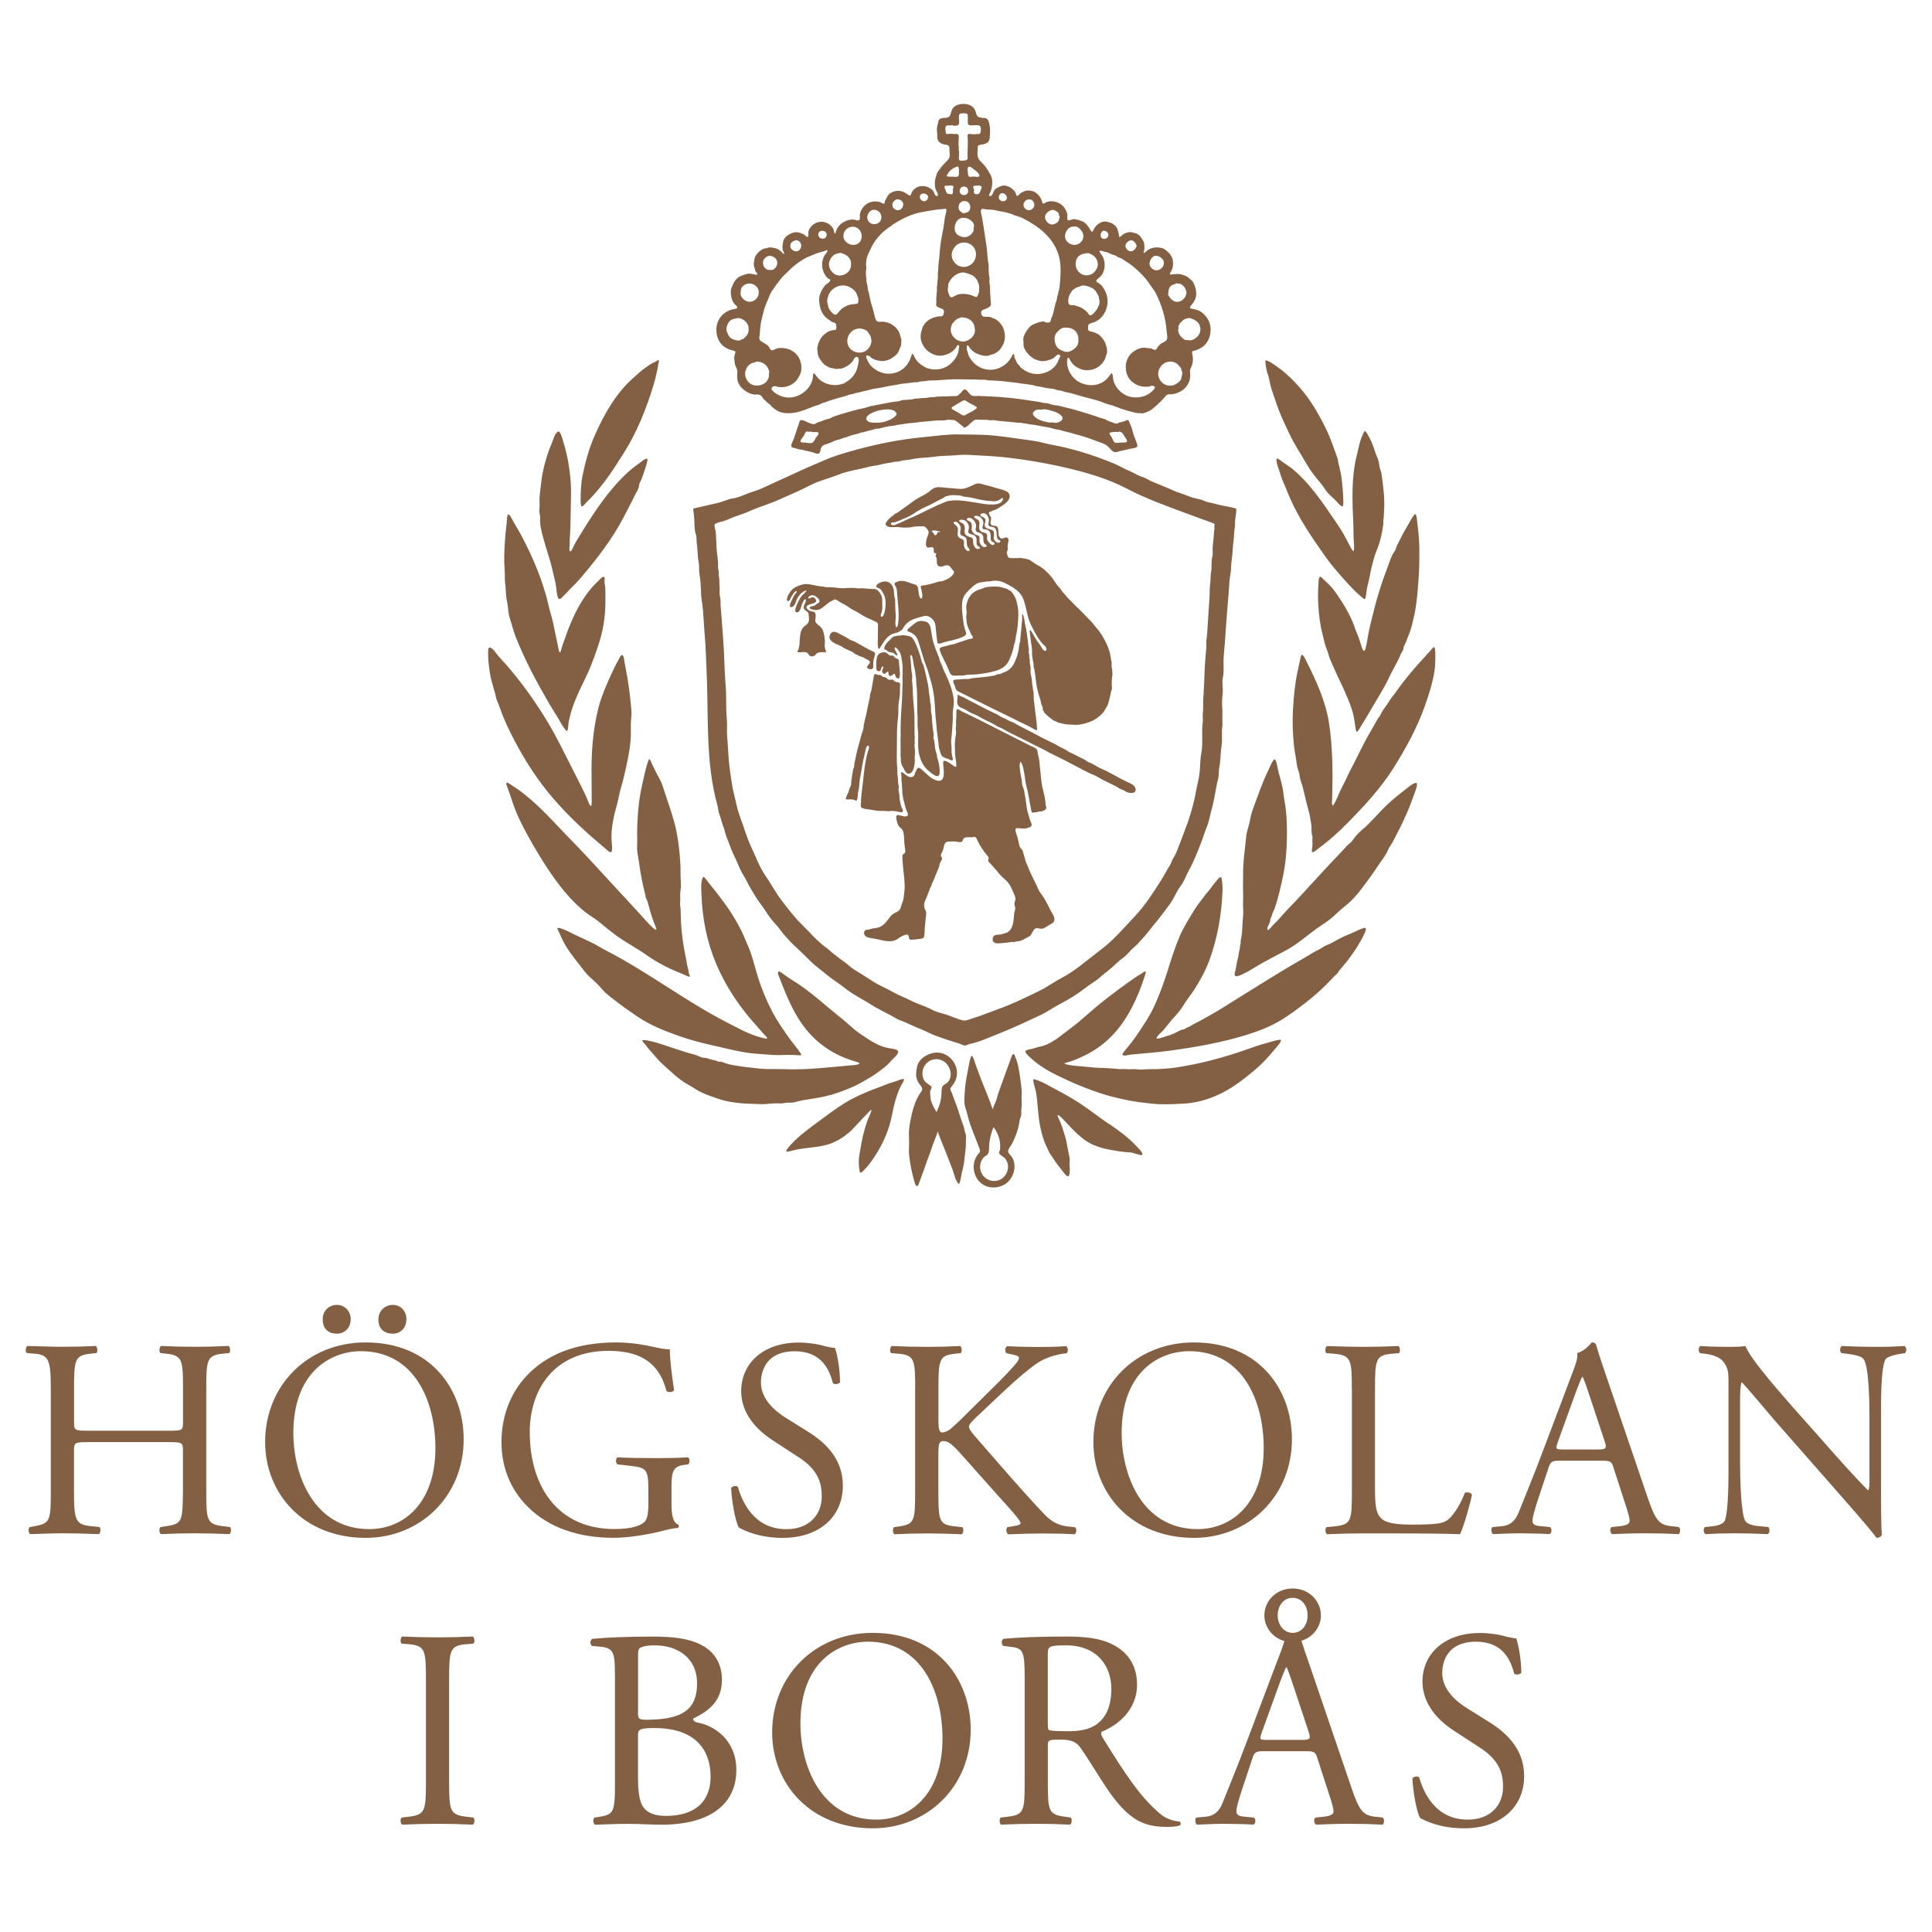 <?xml version="1.0" encoding="UTF-8"?>
<svg id="Lager_2" xmlns="http://www.w3.org/2000/svg" version="1.1" xmlns:xlink="http://www.w3.org/1999/xlink" viewBox="0 0 300 300">
  <!-- Generator: Adobe Illustrator 29.2.1, SVG Export Plug-In . SVG Version: 2.1.0 Build 116)  -->
  <defs>
    <style>
      .st0 {
        fill: none;
      }

      .st1 {
        clip-path: url(#clippath-1);
      }

      .st2 {
        fill: #836044;
      }

      .st3 {
        clip-path: url(#clippath);
      }
    </style>
    <clipPath id="clippath">
      <rect class="st0" x="4" y="16.1" width="292" height="267.8"/>
    </clipPath>
    <clipPath id="clippath-1">
      <rect class="st0" x="4" y="16.1" width="292" height="267.8"/>
    </clipPath>
  </defs>
  <g class="st3">
    <path class="st2" d="M13.68,223.93c-2.11,0-2.19.09-2.19,1.4v6.18c0,4.6.22,5.22,2.68,5.48l1.27.13c.26.18.18.96-.09,1.1-2.37-.09-3.86-.13-5.57-.13-1.89,0-3.38.09-5.09.13-.26-.13-.35-.83-.09-1.1l.75-.13c2.46-.44,2.54-.88,2.54-5.48v-15.79c0-4.6-.31-5.35-2.59-5.53l-1.14-.09c-.26-.18-.18-.96.09-1.1,2.15.04,3.64.13,5.53.13,1.71,0,3.2-.04,5.09-.13.26.13.35.92.09,1.1l-.83.09c-2.54.26-2.63.92-2.63,5.53v5.04c0,1.36.09,1.4,2.19,1.4h12.54c2.11,0,2.19-.04,2.19-1.4v-5.04c0-4.6-.09-5.26-2.67-5.53l-.83-.09c-.26-.18-.18-.96.09-1.1,2.02.09,3.51.13,5.31.13s3.2-.04,5.17-.13c.26.13.35.92.09,1.1l-.92.09c-2.54.26-2.63.92-2.63,5.53v15.79c0,4.6.09,5.17,2.63,5.48l1.05.13c.26.18.18.96-.09,1.1-2.11-.09-3.6-.13-5.31-.13-1.8,0-3.38.04-5.31.13-.26-.13-.35-.83-.09-1.1l.83-.13c2.67-.35,2.59-.88,2.67-5.48v-6.18c0-1.32-.09-1.4-2.19-1.4h-12.54Z"/>
  </g>
  <path class="st2" d="M58.76,204.94c-.04-1.27.92-2.32,2.24-2.32s2.11,1.1,2.11,2.19c0,1.32-.83,2.28-2.11,2.28s-2.24-.7-2.24-2.15h0ZM50.12,204.94c-.09-1.27.88-2.32,2.19-2.32s2.15,1.1,2.15,2.19c0,1.32-.88,2.28-2.15,2.28s-2.19-.7-2.19-2.15h0ZM67.61,224.85c0-7.24-3.2-15.04-11.58-15.04-4.56,0-10.48,3.11-10.48,12.72,0,6.49,3.16,14.91,11.8,14.91,5.26,0,10.26-3.95,10.26-12.59h0ZM41.17,223.93c0-8.77,6.58-15.48,15.61-15.48,10.13,0,15.22,7.32,15.22,15.04,0,8.86-6.75,15.31-15.22,15.31-9.74,0-15.61-6.97-15.61-14.87h0Z"/>
  <path class="st2" d="M104.27,233.62c0,1.75.26,2.81,1.05,3.11.13.13.13.39-.04.53-.53,0-1.32.18-2.15.39-2.32.61-5.48,1.14-7.85,1.14-5.22,0-10-1.45-13.38-4.87-2.63-2.63-4.03-6.1-4.03-9.95s1.23-7.5,3.95-10.39c2.94-3.07,7.28-5.13,13.9-5.13,2.5,0,4.82.48,5.57.66.83.18,2.19.48,2.72.39,0,1.45.26,3.73.66,6.36-.13.35-.92.39-1.18.13-1.23-4.74-4.52-6.23-8.99-6.23-8.51,0-12.24,6.05-12.24,12.63,0,8.42,4.34,15.04,13.16,15.04,2.72,0,4.34-.57,4.82-1.32.22-.31.44-1.1.44-2.5v-1.75c0-3.68-.13-3.95-2.85-4.25l-1.93-.22c-.35-.18-.31-.96,0-1.1,1.27.09,3.68.13,6.27.13,1.71,0,3.2-.04,4.65-.13.31.18.35.83.04,1.1l-.7.09c-1.84.22-1.89,1.45-1.89,3.68v2.46h0Z"/>
  <path class="st2" d="M121.55,238.8c-3.68,0-6.01-1.14-6.84-1.62-.53-.97-1.1-4.08-1.18-6.14.22-.31.88-.39,1.05-.13.66,2.24,2.46,6.54,7.54,6.54,3.68,0,5.48-2.41,5.48-5.04,0-1.93-.39-4.08-3.6-6.14l-4.17-2.72c-2.19-1.45-4.74-3.95-4.74-7.54,0-4.17,3.25-7.54,8.95-7.54,1.36,0,2.94.22,4.08.57.57.13,1.18.26,1.53.26.4,1.05.79,3.51.79,5.35-.18.26-.88.39-1.1.13-.57-2.11-1.75-4.96-5.96-4.96s-5.22,2.85-5.22,4.87c0,2.54,2.11,4.34,3.73,5.39l3.51,2.19c2.76,1.71,5.48,4.25,5.48,8.42,0,4.82-3.64,8.11-9.34,8.11h0Z"/>
  <path class="st2" d="M142.11,215.73c0-4.6-.09-5.31-2.63-5.53l-1.1-.09c-.26-.18-.18-.96.09-1.1,2.15.09,3.55.13,5.53.13,1.71,0,3.2-.04,5.09-.13.26.13.35.92.09,1.1l-.83.09c-2.54.26-2.63.92-2.63,5.53v5.04c0,.83.09,1.67.57,1.67.39,0,.92-.26,1.23-.48.61-.53,1.8-1.62,2.24-2.1l4.74-4.69c.83-.79,2.98-3.03,3.42-3.64.22-.31.31-.53.31-.7s-.18-.31-.75-.44l-1.18-.26c-.31-.31-.26-.88.09-1.1,1.53.09,3.29.13,4.82.13s3.03-.04,4.34-.13c.31.22.35.83.09,1.1-1.14.09-2.85.53-4.08,1.23-1.23.7-3.68,2.76-6.14,5.09l-3.95,3.73c-.61.61-1.01,1.01-1.01,1.36,0,.31.26.66.83,1.36,4.17,4.78,7.54,8.73,10.96,12.32,1.05,1.05,2.02,1.62,3.51,1.8l1.18.13c.31.22.22.96-.09,1.1-1.14-.09-2.85-.13-4.91-.13-1.8,0-3.33.04-5.35.13-.31-.09-.44-.83-.18-1.1l1.01-.18c.61-.09,1.05-.22,1.05-.44,0-.26-.31-.61-.61-1.01-.83-1.05-1.97-2.24-3.64-4.12l-3.51-3.95c-2.5-2.81-3.2-3.68-4.25-3.68-.66,0-.75.57-.75,2.1v5.66c0,4.6.09,5.22,2.54,5.48l1.18.13c.26.18.18.96-.09,1.1-2.15-.09-3.64-.13-5.35-.13-1.8,0-3.29.04-5.09.13-.26-.13-.35-.79-.09-1.1l.88-.13c2.32-.35,2.41-.88,2.41-5.48v-15.79h0Z"/>
  <path class="st2" d="M196.23,224.85c0-7.24-3.2-15.04-11.58-15.04-4.56,0-10.48,3.11-10.48,12.72,0,6.49,3.16,14.91,11.8,14.91,5.26,0,10.26-3.95,10.26-12.59h0ZM169.78,223.93c0-8.77,6.58-15.48,15.61-15.48,10.13,0,15.22,7.32,15.22,15.04,0,8.86-6.75,15.31-15.22,15.31-9.74,0-15.61-6.97-15.61-14.87h0Z"/>
  <path class="st2" d="M209.91,215.73c0-4.6-.09-5.31-2.85-5.53l-1.1-.09c-.26-.18-.18-.96.09-1.1,2.46.09,3.95.13,5.7.13s3.2-.04,5.39-.13c.26.13.35.92.09,1.1l-1.05.09c-2.59.22-2.67.92-2.67,5.53v15.26c0,2.76.13,3.9.92,4.74.48.48,1.32,1.01,4.78,1.01,3.73,0,4.65-.18,5.35-.57.88-.53,2.02-2.11,2.89-4.34.26-.22,1.1-.04,1.1.26,0,.48-1.23,4.96-1.84,6.14-2.24-.09-6.4-.13-10.92-.13h-4.03c-1.84,0-3.25.04-5.7.13-.26-.13-.35-.83-.09-1.1l1.32-.13c2.54-.26,2.63-.88,2.63-5.48v-15.79h0Z"/>
  <g class="st1">
    <path class="st2" d="M241.87,224.02c-.35,1.01-.31,1.05.92,1.05h5.39c1.27,0,1.36-.18.96-1.36l-2.37-7.15c-.35-1.05-.75-2.24-1.01-2.76h-.09c-.13.22-.57,1.27-1.05,2.59l-2.76,7.63h0ZM250.56,227.92c-.31-.97-.48-1.1-1.8-1.1h-6.62c-1.1,0-1.36.13-1.67,1.05l-1.53,4.6c-.66,1.97-.97,3.16-.97,3.64,0,.53.22.79,1.27.88l1.45.13c.31.22.31.92-.09,1.1-1.14-.09-2.5-.09-4.56-.13-1.45,0-3.03.09-4.21.13-.26-.18-.35-.88-.09-1.1l1.45-.13c1.05-.09,2.02-.57,2.63-2.15.79-2.02,2.02-4.87,3.86-9.78l4.47-11.84c.61-1.58.88-2.41.75-3.11,1.05-.31,1.8-1.1,2.28-1.67.26,0,.57.09.66.39.57,1.93,1.27,3.95,1.93,5.88l6.01,17.63c1.27,3.77,1.84,4.43,3.73,4.65l1.18.13c.31.22.22.92,0,1.1-1.8-.09-3.33-.13-5.31-.13-2.1,0-3.77.09-5.04.13-.35-.18-.39-.88-.09-1.1l1.27-.13c.92-.09,1.53-.35,1.53-.79,0-.48-.22-1.27-.57-2.32l-1.93-5.96h0Z"/>
    <path class="st2" d="M292.08,230.64c0,1.32,0,6.54.13,7.67-.09.26-.35.48-.83.48-.53-.75-1.8-2.28-5.61-6.62l-10.17-11.58c-1.18-1.36-4.17-4.96-5.09-5.92h-.09c-.18.53-.22,1.53-.22,2.85v9.56c0,2.06.09,7.76.79,9.08.31.48,1.14.74,2.24.83l1.36.13c.26.35.22.88-.09,1.1-1.97-.09-3.51-.13-5.13-.13-1.84,0-3.03.04-4.56.13-.31-.22-.35-.83-.09-1.1l1.18-.13c1.01-.09,1.71-.39,1.93-.88.61-1.58.57-6.93.57-9.03v-12.67c0-1.23-.04-2.15-.97-3.16-.61-.61-1.67-.92-2.72-1.05l-.75-.09c-.26-.26-.26-.92.09-1.1,1.84.13,4.17.13,4.96.13.7,0,1.45-.04,2.02-.13.88,2.24,6.1,8.03,7.5,9.65l4.25,4.78c2.98,3.42,5.18,5.83,7.24,7.94h.09c.18-.22.18-.92.18-1.84v-9.38c0-2.06-.04-7.76-.88-9.08-.26-.4-.97-.66-2.72-.88l-.75-.09c-.31-.26-.26-.96.09-1.1,2.02.09,3.51.13,5.18.13,1.89,0,3.03-.04,4.52-.13.35.22.35.83.09,1.1l-.61.09c-1.4.22-2.28.57-2.46.92-.75,1.58-.66,7.02-.66,9.03v10.48h0Z"/>
  </g>
  <path class="st2" d="M66.14,260.92c0-4.65-.09-5.39-2.68-5.61l-1.1-.09c-.26-.18-.18-.96.09-1.1,2.19.09,3.68.13,5.53.13s3.25-.04,5.44-.13c.26.13.35.92.09,1.1l-1.1.09c-2.59.22-2.67.96-2.67,5.61v15.61c0,4.65.09,5.26,2.67,5.57l1.1.13c.26.18.18.96-.09,1.1-2.19-.09-3.68-.13-5.44-.13-1.84,0-3.33.04-5.53.13-.26-.13-.35-.83-.09-1.1l1.1-.13c2.59-.31,2.68-.92,2.68-5.57v-15.61h0Z"/>
  <path class="st2" d="M99.07,275.96c0,1.58.09,3.82.92,4.78.83,1.01,2.15,1.23,3.46,1.23,3.9,0,6.89-1.75,6.89-6.14,0-3.46-1.75-7.5-8.73-7.5-2.37,0-2.54.26-2.54,1.14v6.49h0ZM99.07,265.79c0,1.23.04,1.32,2.28,1.23,4.47-.18,6.89-1.49,6.89-5.61s-3.2-5.92-6.53-5.92c-.96,0-1.62.09-2.02.26-.44.13-.61.35-.61,1.14v8.9h0ZM95.48,259.96c0-3.24-.17-4.03-2.15-4.25l-1.4-.13c-.35-.26-.31-.92.04-1.1,2.37-.22,5.35-.35,9.43-.35,2.76,0,5.39.22,7.37,1.23,1.89.92,3.33,2.67,3.33,5.48,0,3.16-1.84,4.78-4.47,6.01,0,.44.35.57.83.66,2.37.44,5.88,2.63,5.88,7.32,0,5.09-3.77,8.51-11.66,8.51-1.27,0-3.42-.13-5.26-.13s-3.42.09-5.04.13c-.26-.13-.35-.83-.09-1.1l.79-.13c2.32-.35,2.41-.88,2.41-5.48v-16.67h0Z"/>
  <path class="st2" d="M146.35,269.96c0-7.24-3.2-15.04-11.58-15.04-4.56,0-10.48,3.11-10.48,12.72,0,6.49,3.16,14.91,11.8,14.91,5.26,0,10.26-3.95,10.26-12.59h0ZM119.9,269.03c0-8.77,6.58-15.48,15.61-15.48,10.13,0,15.22,7.32,15.22,15.04,0,8.86-6.75,15.31-15.22,15.31-9.74,0-15.61-6.97-15.61-14.87h0Z"/>
  <path class="st2" d="M162.7,267.15c0,.79,0,1.27.13,1.45.13.13.79.22,3.03.22,1.58,0,3.25-.18,4.52-1.14,1.18-.92,2.19-2.46,2.19-5.44,0-3.46-2.15-6.75-7.02-6.75-2.72,0-2.85.18-2.85,1.4v10.26h0ZM159.11,260.88c0-4.17-.13-4.91-1.93-5.13l-1.4-.18c-.31-.22-.31-.92.04-1.1,2.46-.22,5.48-.35,9.78-.35,2.72,0,5.31.22,7.32,1.32,2.11,1.1,3.64,3.07,3.64,6.14,0,4.17-3.29,6.45-5.48,7.32-.22.26,0,.7.22,1.05,3.51,5.66,5.83,9.17,8.82,11.67.75.66,1.84,1.14,3.03,1.23.22.09.26.44.04.61-.39.13-1.1.22-1.93.22-3.73,0-5.96-1.1-9.08-5.53-1.14-1.62-2.94-4.65-4.3-6.62-.66-.96-1.36-1.4-3.11-1.4-1.97,0-2.06.04-2.06.96v5.53c0,4.6.09,5.13,2.63,5.48l.92.13c.26.22.18.96-.09,1.1-1.97-.09-3.47-.13-5.22-.13-1.84,0-3.42.04-5.48.13-.26-.13-.35-.79-.09-1.1l1.1-.13c2.54-.31,2.63-.88,2.63-5.48v-15.74h0Z"/>
  <path class="st2" d="M200.72,253.55c1.36,0,2.32-1.14,2.32-2.72s-.96-2.72-2.32-2.72-2.32,1.18-2.32,2.72,1.01,2.72,2.32,2.72h0ZM195.9,269.12c-.35,1.01-.31,1.05.92,1.05h5.39c1.27,0,1.36-.18.96-1.36l-2.37-7.15c-.35-1.05-.75-2.24-1.01-2.76h-.09c-.13.22-.57,1.27-1.05,2.59l-2.76,7.63h0ZM196.16,271.93c-1.1,0-1.36.13-1.67,1.05l-1.53,4.6c-.66,1.97-.97,3.16-.97,3.64,0,.53.22.79,1.27.88l1.45.13c.31.22.31.92-.09,1.1-1.14-.09-2.5-.09-4.56-.13-1.45,0-3.03.09-4.21.13-.26-.18-.35-.88-.09-1.1l1.45-.13c1.05-.09,2.02-.57,2.63-2.15.79-2.02,2.02-4.87,3.86-9.78l4.47-11.84c.57-1.45.88-2.24,1.27-3.51-1.89-.53-3.11-2.19-3.11-3.99,0-2.19,1.8-4.17,4.39-4.17s4.39,1.97,4.39,4.17c0,1.75-1.18,3.38-3.03,3.95.48,1.54,1.14,3.33,1.71,5.04l6.01,17.63c1.27,3.77,1.84,4.43,3.73,4.65l1.18.13c.31.22.22.92,0,1.1-1.8-.09-3.33-.13-5.31-.13-2.11,0-3.77.09-5.04.13-.35-.18-.39-.88-.09-1.1l1.27-.13c.92-.09,1.53-.35,1.53-.79,0-.48-.22-1.27-.57-2.32l-1.93-5.96c-.31-.97-.48-1.1-1.8-1.1h-6.62Z"/>
  <g>
    <path class="st2" d="M227.34,283.9c-3.68,0-6.01-1.14-6.84-1.62-.53-.97-1.1-4.08-1.18-6.14.22-.31.88-.39,1.05-.13.66,2.24,2.46,6.54,7.54,6.54,3.68,0,5.48-2.41,5.48-5.04,0-1.93-.39-4.08-3.6-6.14l-4.17-2.72c-2.19-1.45-4.74-3.95-4.74-7.54,0-4.17,3.24-7.54,8.95-7.54,1.36,0,2.94.22,4.08.57.57.13,1.18.26,1.53.26.39,1.05.79,3.51.79,5.35-.18.26-.88.39-1.1.13-.57-2.11-1.75-4.96-5.96-4.96s-5.22,2.85-5.22,4.87c0,2.54,2.1,4.34,3.73,5.39l3.51,2.19c2.76,1.71,5.48,4.25,5.48,8.42,0,4.82-3.64,8.11-9.34,8.11h0Z"/>
    <path class="st2" d="M113.3,49.87c.16-.18.39-.27.61-.35.22-.07.47-.04.68-.14.78.05,1.58.68,1.65,1.5.03.42,0,.79-.24,1.15-.12.18-.28.32-.44.47-.06.06-.13.13-.21.16-.1.04-.22.02-.3.1-.26.24-.77.06-1.06-.02-.4-.12-.73-.34-.9-.73-.15-.35-.35-.64-.29-1.02.06-.41.22-.82.5-1.12h0ZM115.03,45.14c.01-.81,1-1.26,1.7-1.08.76.2,1.26.92,1.05,1.7-.18.69-.85,1.21-1.57,1.08-.37-.07-.72-.28-.95-.57-.12-.15-.21-.32-.25-.5-.06-.22.03-.41.03-.63h0ZM117.94,52.25c.08-.96.12-1.91.37-2.84.13-.5.24-1.01.39-1.5.14-.49.37-.95.56-1.42.17-.42.33-.9.59-1.27.3-.43.58-.88.91-1.29.29-.36.51-.72.85-1.04.38-.36.74-.74,1.12-1.1.72-.68,1.57-1.31,2.45-1.76.42-.21.88-.36,1.31-.56.48-.22.96-.31,1.46-.46.07-.02.46-.22.5-.17.06.08-.01.26-.05.33-.09.17-.25.3-.36.48-.14.23-.24.49-.3.75-.22.93,0,1.83.58,2.58.11.14.24.28.41.33.14.04.24.14.17.29-.15.32-.58.48-.81.75-.52.64-.96,1.52-.89,2.36.07.9.26,1.71.87,2.41.29.33.67.51,1,.79.25.21.74.12.77.54.02.18.04.41.02.59-.02.2-.22.2-.37.21-.42.03-.92.19-1.24.48-.15.13-.33.23-.47.38-.15.15-.27.35-.38.52-.27.4-.39.89-.49,1.36-.04.21.04.44.05.65,0,.17.03.35.07.52.09.39.38.71.6,1.04.24.37.64.61,1.03.81.21.1.39.15.61.17.27.02.54.17.8.1.21-.05.42,0,.64-.06.22-.06.42-.16.62-.27.38-.2.74-.45,1.02-.79.16-.2.41-.91.78-.72.4.21.14.99.08,1.31-.17.97-.68,1.77-1.48,2.35-.2.14-.4.27-.61.4-.16.11-.43.11-.61.18-.45.16-1.03.13-1.49.06-.9-.15-1.77-.62-2.28-1.39-.13-.2-.44-.64-.48-.17-.03.36-.05.69-.18,1.04-.66,1.8-2.79,2.99-4.67,2.33-.55-.19-1.21-.54-1.56-1.03-.18-.25.11-.52.36-.56.19-.03.38.07.57.11.21.04.43.06.65.05.84-.02,1.69-.39,2.23-1.04.26-.31.44-.63.6-1,.17-.38.2-.84.17-1.24-.06-.76-.4-1.55-.99-2.05-.69-.59-1.54-.8-2.42-.75-.22.01-.43.09-.63.17-.19.08-.37.24-.59.16-.3-.12-.34-.52-.57-.71-.3-.25-.68-.45-1.02-.65-.31-.18-.33-.46-.3-.79h0ZM119.68,39.74c.57.07,1.09.61,1.01,1.2-.04.31-.22.64-.47.83-.23.19-.51.16-.78.15-.58-.02-.98-.58-.97-1.13,0-.6.61-1.13,1.21-1.06h0ZM123.69,37.28c.69.15.94.92.51,1.47-.5.63-1.59.07-1.48-.68.07-.52.53-.69.98-.78h0ZM127.09,36.22c.21-.66,1.41-.42,1.27.33-.18.91-1.54.51-1.27-.33h0ZM128.74,40.8c.09-.48.27-.74.6-1.07.32-.32.78-.42,1.22-.46.7.21,1.26.5,1.53,1.22.12.33.06.67.01,1.01-.05.32-.27.62-.51.83-.54.46-1.38.63-1.99.23-.58-.38-.99-1.06-.86-1.76h0ZM131.18,35.88c.4-.66,1.37-.9,2-.44.62.45.81,1.29.44,1.97-.38.71-1.37.78-1.98.36-.31-.22-.5-.4-.62-.76-.12-.36-.04-.82.15-1.14h0ZM133.02,47.17c-.38.08-.77.05-1.15.17-.32.1-.61.24-.9.41-.28.17-.45.37-.66.61-.13.15-.4.55-.62.51-.38-.06-.85-.71-1.01-1.02-.06-.12-.06-.22-.08-.35-.03-.2-.12-.38-.15-.58-.05-.34.08-.7.18-1.02.4-1.23,1.91-1.89,3.09-1.42.57.23,1.26.76,1.39,1.4.03.14.11.24.15.37.04.15.01.29.02.45.01.24,0,.41-.27.46h0ZM134.87,51.72c.09.19.27.32.32.52.06.22.13.51.12.74-.03.55-.31,1.04-.73,1.39-.76.64-2,.45-2.62-.3-.65-.79-.46-1.97.3-2.61.41-.35.93-.51,1.47-.43.42.06.95.27,1.14.68h0ZM134.51,41.46c-.09-.56.02-1.39.26-1.9.31-.66.55-1.29.95-1.89.41-.62.86-1.16,1.41-1.66.26-.24.57-.41.82-.65.09-.09.21-.13.32-.19.15-.09.25-.23.39-.32,1.14-.73,2.39-1.37,3.7-1.74.75-.21,1.5-.29,2.26-.43.38-.07.76-.12,1.14-.17.34-.04.7,0,1.03-.11.28.07.13.54.08.72-.12.45-.2.93-.25,1.39-.13,1.03-.36,2.04-.53,3.07-.18,1.1-.18,2.21-.34,3.31-.07.48-.03.96-.11,1.44-.04.23.01.43,0,.65-.01.25-.05.52-.08.76-.02.21,0,.42-.04.62-.02.15-.08.32-.04.46.05.19-.03.48-.03.69,0,.29-.06.58-.07.87,0,.25.03.5,0,.76-.01.17-.05.33.1.44.25.18.6.27.88.41.32.17.23.65.1.92-.09.18-.2.23-.39.21-.25-.02-.52.05-.76.1-.89.2-1.75.79-2.07,1.67-.28.77-.42,1.52-.1,2.32.35.88.94,1.43,1.79,1.81.84.37,1.83.22,2.62-.24.36-.21.68-.49.92-.84.07-.1.17-.38.33-.36.23.02.08.49.08.62-.05.9-.68,1.79-1.36,2.36-.77.64-1.79.91-2.77.78-.43-.06-.83-.15-1.21-.38-.38-.23-.77-.49-1.07-.83-.22-.25-.4-.53-.53-.83-.05-.1-.26-.58-.35-.26-.27.89-.62,1.62-1.36,2.22-.66.53-1.51.79-2.36.77-.88-.03-1.63-.38-2.31-.92-.38-.31-.64-.67-.85-1.12-.08-.16-.47-.94.07-.79.3.09.51.4.79.53.46.22,1.01.34,1.51.33.38-.01.95-.16,1.27-.37.41-.27.82-.51,1.08-.94.12-.19.18-.41.27-.62.08-.19.2-.37.23-.59.03-.23.01-.48.03-.72.01-.2-.12-.44-.16-.64-.17-.91-.88-1.65-1.72-2-.39-.16-.79-.24-1.21-.22-.41.01-.71.08-.89-.36-.18-.43-.24-.9-.36-1.35-.14-.51-.32-1-.45-1.51-.06-.22-.05-.41-.12-.63-.06-.2-.08-.39-.12-.58-.04-.2-.14-.36-.16-.56-.03-.27-.06-.53-.12-.8-.04-.19-.14-.42-.12-.63.03-.23-.03-.39-.05-.61-.02-.23-.02-.47-.02-.71,0-.27.1-.53.05-.8h0ZM135.06,32.86c.42-.47,1.22-.3,1.56.15.37.48.33,1.18-.16,1.56-.44.34-1.13.33-1.51-.1-.45-.52-.33-1.14.1-1.62h0ZM139.29,30.95c.41-.02.86.21.94.64.09.46-.19.94-.66,1.03-.44.09-.93-.21-.99-.67-.07-.5.26-.85.7-1h0ZM143,30.18c.45-.34,1.33.03,1.06.66-.31.68-1.13.45-1.25-.23.07-.16.05-.32.19-.43h0ZM146.82,28.83c.11,0,.21.03.32.03.09,0,.18-.07.28-.06.17.02.34,0,.51.06.2.07.12.26.07.42-.09.25.04.55-.09.79-.09.16-.32.08-.46.06-.28-.03-.43-.04-.52-.33-.04-.12-.49-.98-.1-.98h0ZM147.09,27.12c.09-.1.12-.24.21-.35.09-.11.21-.21.31-.32.22-.25.53-.39.83-.51.19-.08.35-.16.42.09.05.18.05.38.04.56,0,.21.04.63-.13.78-.19.16-.63.06-.85.06-.17,0-1.21.11-.83-.31h0ZM147.05,20.82c-.16-.03-.2-.1-.19-.25,0-.2-.07-.39-.07-.59,0-.46.25-.56.66-.51.12.02.44-.06.52,0,.11.09.39.05.53.04.56-.02.44-.64.41-1.04-.02-.33-.1-.83.34-.86.21-.01.85-.08.97.12.09.14.05.48.06.64,0,.21.01.43,0,.64-.02.52.38.46.8.45.28-.01.83-.09,1.07.09.22.16.2.97.03,1.16-.14.15-.43.1-.61.11-.24.02-.44.05-.68.01-.17-.03-.42-.09-.57.02-.14.11-.06.41-.05.55.02.48.01.97,0,1.45,0,.48-.07.98-.02,1.46.04.36-.02.56-.41.6-.29.03-.97.19-.95-.28.02-.46.09-.97-.03-1.42.04-.25,0-.45-.02-.7-.03-.27.03-.54.02-.82-.02-.38.19-.87-.37-.89-.24,0-.42.03-.67-.02-.26-.05-.54.06-.8.02h0ZM151.81,26.79c.1.12.21.25.26.4.11.28-.28.28-.47.27-.14,0-.28-.05-.42-.05-.17,0-.34.04-.51.05-.29,0-.35-.23-.36-.47,0-.26-.2-.92.1-1.08.23-.13.49.16.65.28.27.2.54.35.76.61h0ZM152.3,29.46c-.07.21-.13.47-.31.62-.15.12-.39.08-.56.04-.18-.05-.21-.21-.2-.38,0-.07.01-.15.03-.22.02-.09-.05-.16-.09-.24-.06-.14-.13-.37.09-.41.26-.05.93-.14,1.12.07.14.14-.04.38-.08.52h0ZM153.19,32.52c.5.04,1.08.03,1.56.17.5.14,1.03.16,1.54.31.22.07.45.14.68.2.2.04.35.15.53.22.45.16.9.25,1.33.47,1.79.93,3.52,2.08,4.64,3.79.59.9.96,1.82,1.12,2.89.16,1.06.1,2.12.01,3.19-.04.49-.06,1.03-.23,1.5-.07.18-.04.39-.12.56-.12.24-.1.45-.15.7-.04.21-.16.41-.21.62-.06.25-.11.5-.17.75-.11.48-.21,1.04-.45,1.47-.13.24-.04.56-.35.71-.13.06-.58.01-.68-.09-.14-.13-.48-.02-.66,0-.37.04-.7.24-1.04.36-.59.21-.94.75-1.26,1.25-.17.26-.34.67-.38.97-.04.28.07.55.03.81-.09.57.44,1.31.81,1.7.23.24.5.44.78.62.3.18.57.22.89.33.6.19,1.46-.08,2.01-.31.39-.16.9-1.1,1.25-.43-.24.43-.37.91-.65,1.32-.28.4-.66.74-1.08.98-.8.44-1.78.62-2.67.41-.45-.1-.87-.29-1.26-.54-.19-.12-.37-.26-.54-.41-.07-.07-.08-.17-.15-.24-.11-.11-.23-.19-.32-.32-.13-.18-.18-.39-.28-.58-.09-.17-.2-.33-.2-.53,0-.13,0-.24-.09-.35-.14-.17-.29.26-.34.35-.88,1.76-3.1,2.57-4.88,1.69-.79-.39-1.42-1.06-1.8-1.86-.1-.22-.09-.42-.19-.63-.09-.19-.1-.41-.1-.62,0-.08-.01-.29.1-.32.19-.05.28.31.37.4.32.35.6.66,1.04.85.5.22.93.37,1.49.38.24,0,.44-.03.66-.14.2-.1.42-.08.62-.19.4-.22.79-.48,1.03-.86.26-.41.47-.75.56-1.24.1-.51.05-1.03-.08-1.53-.12-.45-.36-.85-.66-1.19-.15-.17-.32-.32-.51-.45-.1-.07-.21-.13-.32-.19-.07-.04-.25-.03-.3-.08-.37-.3-.92-.15-1.35-.22-.33-.05-.45-.47-.41-.76.04-.31.63-.39.86-.53.29-.18.66-.27.65-.67-.02-.52-.08-1.04-.11-1.55-.03-.54,0-1.12-.1-1.65-.05-.24-.02-.44,0-.68.01-.25-.08-.48-.1-.73-.02-.26-.02-.52-.04-.78-.02-.27.03-.54-.02-.81-.14-.72-.19-1.48-.25-2.21-.06-.77-.23-1.5-.32-2.26-.09-.73-.23-1.45-.34-2.17-.05-.35-.12-.72-.2-1.07-.06-.26-.18-.72.1-.87.24-.03.48.08.72.1h0ZM155.67,29.99c.53.04.98.79.45,1.15-.32.22-.75.11-.95-.21-.22-.35.04-.97.49-.94h0ZM159.18,31.22c.27-.29.83-.36,1.12-.09.34.31.43.79.14,1.16-.74.93-2.06-.2-1.26-1.07h0ZM163.35,32.6c.31-.08.58.16.83.3.1.05.16.13.2.24.02.06.03.13.04.2.02.14.07.14.11.26.04.12.03.27-.07.36-.01.17-.07.35-.18.48-.19.22-.52.37-.81.41-.58.08-1.1-.47-1.19-1.02-.09-.61.52-1.09,1.05-1.22h0ZM165.24,50.87c.47,0,.97.01,1.38.25.46.26.8.81.82,1.34.02.55.06.93-.31,1.39-.3.37-.74.66-1.2.77-.45.11-.98-.14-1.36-.35-.44-.25-.7-.74-.78-1.22-.07-.43-.05-.99.24-1.33.26-.32.76-.84,1.21-.84h0ZM165.45,36.21c.21-.6.73-1.15,1.43-1.01.41-.2,1.06.58,1.2.86.29.59.13,1.25-.37,1.66-1.05.84-2.72-.17-2.25-1.52h0ZM169.15,39.35c.21.1.42.19.61.33.39.27.63.69.7,1.15.07.43-.1.86-.35,1.2-.31.41-.62.62-1.11.7-1.01.17-1.88-.58-1.97-1.6-.04-.44.13-1.08.49-1.37.36-.29.67-.37,1.11-.42.2-.02.34-.07.53.02h0ZM165.86,46.76c0-.1.05-.19.04-.3,0-.13.03-.26.07-.38.11-.32.27-.63.48-.9.4-.49,1.04-.64,1.61-.85.52-.03,1.03.16,1.49.38.51.25.77.77,1.02,1.25.1.19.03.39.12.56.11.22.01.58-.01.81-.16.18-.19.47-.33.67-.13.21-.3.4-.47.58-.14.16-.33.33-.53.38-.19.05-.27-.14-.36-.27-.26-.37-.75-.74-1.15-.94-.19-.09-.39-.15-.59-.21-.16-.04-.43-.18-.58-.16-.29.05-.83,0-.75-.41-.02-.08-.07-.14-.07-.22h0ZM171.35,40.11c-.1-.25-.23-.46-.39-.68-.04-.05-.37-.47-.17-.49.22-.02.42.05.63.12.19.07.4.08.58.15.2.08.4.18.59.27.25.11.55.13.77.29.18.13.32.22.54.27.22.05.38.2.57.32.47.29.93.57,1.36.92.74.59,1.39,1.22,2.01,1.93.31.35.55.73.81,1.11.26.39.6.76.81,1.18.92,1.84,1.56,3.86,1.69,5.92.02.38.21,1.03,0,1.37-.19.3-.69.4-.95.64-.15.14-.32.29-.43.46-.09.13-.16.32-.31.41-.19.11-.43-.08-.59-.15-.25-.11-.49-.05-.75-.11-.91-.22-1.83.26-2.48.87-.33.31-.54.71-.69,1.13-.19.52-.15.93-.1,1.47.09.96.73,1.76,1.58,2.2.4.2.84.33,1.28.34.19,0,.4.01.59,0,.2-.01.36-.14.57-.15.32-.01.62.18.37.49-.24.31-.62.62-.96.83-.83.51-1.99.61-2.92.36-.83-.23-1.66-.89-2.09-1.63-.22-.36-.43-.86-.44-1.29,0-.08-.08-.75-.22-.69-.16.08-.3.34-.41.48-.14.18-.29.36-.46.52-.34.31-.83.57-1.27.7-.95.28-1.89.13-2.78-.28-.83-.38-1.51-1.24-1.81-2.09-.13-.37-.19-.76-.18-1.15,0-.09.01-.64.19-.6.13.03.22.27.27.37.12.2.24.39.39.57.32.36.77.64,1.22.81.88.34,1.91.22,2.7-.29.39-.25.71-.59.96-.98.13-.2.22-.4.27-.63.05-.25.19-.46.21-.72.03-.44-.1-.89-.24-1.3-.17-.47-.42-.76-.74-1.14-.27-.32-.64-.48-1.02-.63-.25-.11-.56-.1-.8-.23-.23-.13-.14-.48-.15-.7-.02-.45.5-.51.83-.61,1.7-.55,2.57-2.67,2.04-4.31-.22-.69-.71-1.57-1.39-1.89-.34-.16-.19-.4.03-.58.29-.24.52-.42.71-.75.4-.74.47-1.64.16-2.41h0ZM171.32,35.83c.34-.02.71.2.78.54.08.41-.3.75-.69.72-.69-.05-.63-1.03-.09-1.26h0ZM174.78,38.05c.1-.42.44-.63.82-.76.49.07.79.47.9.91-.14.42-.53.91-1.03.81-.4-.08-.79-.54-.69-.96h0ZM178.51,40.8c.08-.46.44-1.09.97-1.09.49,0,1.14.42,1.23.92.12.66-.39,1.28-1.04,1.34-.61.05-1.27-.54-1.16-1.17h0ZM182.23,56.22c.53.14.87.55,1.16.97.06.09.05.19.07.29.03.14.11.24.12.38.02.3-.1.63-.16.92-.07.36-.57.74-.88.88-.19.09-.34.21-.56.21-.29,0-.57.02-.85-.07-.96-.31-1.54-1.4-1.18-2.36.35-.93,1.28-1.5,2.26-1.23h0ZM181.42,45.52c-.01-.41.08-.82.38-1.11.25-.24.6-.2.85-.43.29.09.56.01.82.2.22.15.42.3.53.55.1.24.23.42.23.7,0,.27-.1.54-.25.76-.31.45-.84.76-1.4.66-.55-.1-.94-.61-1.2-1.06.02-.08.03-.17.03-.25h0ZM184.64,49.37c.81.2,1.6.58,1.74,1.5.14.97-.52,1.7-1.4,1.97-.28,0-.57,0-.85-.04-.22-.02-.43-.24-.59-.37-.32-.27-.64-.82-.59-1.26,0-.08.06-.17.06-.25,0-.1-.08-.18-.03-.28.08-.19.25-.48.4-.61.17-.16.32-.34.53-.45.23-.11.49-.15.74-.22h0ZM147.98,50.13c.15-.2.34-.38.54-.53.22-.16.49-.18.71-.33.55,0,1.1.13,1.52.49.44.37.59.85.64,1.41.09.98-.9,1.82-1.82,1.86-.9.04-1.77-.69-1.92-1.57-.08-.44.05-.97.32-1.33h0ZM148.36,38.23c.72-.78,2.01-.76,2.73.04.68.75.59,1.94-.11,2.63-.72.71-1.84.75-2.58.05-.84-.79-.8-1.89-.04-2.72h0ZM149.53,33.82c.64-.02,1.44.34,1.67.98.07.2.04.36,0,.56-.04.19.04.34-.05.53-.18.4-.49.69-.9.85-.73.28-1.87-.17-1.99-1.01-.12-.82.31-1.88,1.27-1.91h0ZM149.02,29.6c.09-.91,1.36-.81,1.31.09-.05.89-1.39.74-1.31-.09h0ZM149.03,31.55c.03-.07.12-.07.17-.11.1-.07.1-.15.24-.18.23-.05.51-.07.72.04.5.25.63.9.38,1.37-.11.21-.35.32-.57.37-.11.03-.23.06-.35.08-.13.02-.21-.11-.31-.17-.56-.33-.56-.85-.29-1.4h0ZM147.23,44.32c-.06-.19.14-.49.23-.65.16-.28.36-.52.6-.73.47-.41,1.22-.78,1.86-.58.63.2,1.24.35,1.65.92.35.49.58,1.18.45,1.76,0,.13.06.17,0,.32-.08.18-.13.36-.2.54-.09.24-.26.25-.47.15-.71-.33-1.37-.47-2.15-.4-.36.03-.66.13-.97.31-.2.12-.55.37-.72.08-.11-.2-.22-.46-.28-.67-.05-.18-.07-.36-.06-.55,0-.16.12-.35.07-.51h0ZM119.39,58.12c.03.12.03.25,0,.37-.23,1.02-1.15,1.46-2.11,1.37-1.04-.09-1.79-1.27-1.53-2.24.13-.48.43-.94.88-1.17.24-.12.48-.15.73-.24.16-.06.16-.1.34-.06.13.04.28.03.41.07.45.14.89.47,1.11.89.11.21.24.48.23.73,0,.09-.08.17-.06.27h0ZM112.38,53.78c.34.24.74.48,1.15.58.13.03.71.1.67.32-.05.22-.12.44-.17.66-.05.24,0,.42.02.66.03.25.03.46.11.7.09.25.25.49.31.76.06.23-.01.47,0,.71,0,.22,0,.44.02.65.02.42.25.89.51,1.22.55.67,1.57,1.31,2.48,1.22.46-.05.78.16.99.58.08.16.25.22.37.36.17.2.36.37.58.52.16.11.31.24.4.43.2.12.37.28.55.42.38.28.9.49,1.37.55,1.01.14,2.03-.06,2.99-.39.5-.17.99-.38,1.48-.57.45-.18,1.01-.28,1.42-.53.2-.12.4-.11.62-.2.21-.09.41-.18.63-.24.49-.13.97-.31,1.46-.44.48-.12.98-.24,1.44-.43.2-.08.36-.09.57-.12.22-.03.4-.16.63-.19.44-.06.87-.22,1.31-.3.53-.1,1.05-.31,1.58-.37.96-.1,1.9-.39,2.86-.51.48-.06.95-.2,1.43-.25.48-.04.94-.1,1.42-.17.25-.03.44-.07.69-.05.22.02.4-.08.61-.12.25-.04.51-.02.76-.06.25-.03.54-.1.79-.1.99.02,2.01-.11,3.01-.16,1.05-.06,2.08,0,3.13,0,.52,0,1.05,0,1.57.04.23.02.43,0,.64,0,.3,0,.59.1.9.11,1.03.03,2.07.09,3.09.25.46.07.96.07,1.41.17.5.11,1.03.1,1.53.21.21.05.44.04.65.09.22.05.41.15.64.17.48.06.92.18,1.39.27.39.08.79.1,1.18.16.23.03.44.16.68.2.26.04.56.06.81.16.41.18.87.2,1.31.32.56.16,1.12.33,1.68.49,1,.28,2.03.5,3.02.85.22.08.42.19.64.26.22.07.45.12.67.2.22.08.46.07.66.2.2.13.44.11.63.23.15.09.42.17.59.21.21.05.4.13.6.2.46.14.92.26,1.4.36.25.05.45.11.7.09.22-.02.39.06.6,0,.52-.17.93-.3,1.36-.64.78-.62,1.5-1.32,2.14-2.08.24-.29.56-.2.89-.22.45-.03.97-.22,1.37-.44.78-.43,1.38-1.24,1.48-2.14.02-.23.03-.46.01-.69-.01-.23-.08-.43.03-.65.24-.48.41-.97.4-1.52,0-.26-.05-.52-.09-.78-.02-.12-.11-.33,0-.44.11-.11.31-.09.46-.14.26-.08.52-.2.76-.33.88-.47,1.4-1.29,1.56-2.26.15-.91,0-1.82-.58-2.57-.25-.32-.57-.66-.92-.88-.43-.28-1.02-.38-1.51-.48-.41-.08.17-.62.27-.76.29-.42.52-.8.55-1.32.05-.77-.22-2.04-.94-2.48-.16-.1-.25-.27-.42-.36-.2-.12-.43-.2-.65-.28-.52-.19-.99-.18-1.54-.11-.1.01-.54.13-.52-.07,0-.16.19-.38.26-.53.22-.5.25-.91.2-1.45-.03-.43-.28-.9-.57-1.21-.26-.28-.68-.68-1.05-.79-.86-.25-1.83-.14-2.51.47-.06.05-.35.39-.41.21-.05-.16.1-.35.11-.52.02-.53.03-.99-.27-1.46-.11-.17-.23-.34-.34-.51-.11-.16-.32-.26-.46-.39-.15-.13-.32-.1-.5-.17-.24-.09-.5-.14-.75-.12-.43.02-.85.22-1.17.5-.06.05-.33.33-.42.21-.08-.11-.02-.29-.06-.42-.13-.46-.18-.9-.53-1.26-.17-.17-.36-.3-.57-.42-.23-.14-.48-.15-.73-.22-.86-.24-1.82.54-2.12,1.29-.22.55-.41.05-.6-.25-.24-.39-.57-.83-.98-1.06-.18-.1-.41-.11-.58-.22-.17-.1-.39-.05-.57-.13-.31-.14-.68.05-.99.13-.47.13-.31-.53-.32-.8-.03-.47-.3-.98-.61-1.33-.59-.67-1.64-.99-2.49-.74-.21.06-.36.19-.55.28-.18.08-.28-.3-.31-.41-.16-.5-.39-.77-.76-1.14-.48-.47-1.48-.63-2.07-.31-.18.1-.36.13-.51.27-.13.11-.25.3-.4.37-.16.07-.23-.06-.26-.2-.05-.21-.13-.39-.28-.55-.5-.56-1.33-1.05-2.1-.73-.36.15-.75.3-.99.62-.16.21-.31.88-.59.9-.48.04-.14-.34-.05-.56.22-.51.32-1.04.31-1.59,0-.45-.09-.82-.31-1.21-.26-.45-.52-.9-.84-1.31-.27-.35-.64-.62-.9-.98-.27-.38-.28-.93-.23-1.37.03-.21.02-.4.03-.61.01-.23.17-.26.36-.3.45-.09,1.04-.14,1.32-.56.23-.34.18-.72.21-1.1.02-.22,0-.44.01-.66.02-.29-.03-.52-.08-.8-.07-.37-.14-.74-.47-.98-.17-.12-.35-.06-.54-.08-.22-.03-.47-.08-.68-.15-.37-.13-.4-.78-.55-1.08-.19-.38-.49-.63-.88-.79-.76-.31-2.04-.22-2.56.5-.25.35-.27.74-.43,1.11-.12.28-.43.35-.7.38-.27.03-.56.02-.8.13-.4.19-.32.59-.44.93-.14.41-.14.8-.08,1.24.06.44-.07.95.22,1.33.25.33.6.47,1,.53.19.03.44.05.58.2.15.17.1.5.11.71.02.42.15.99-.14,1.34-.32.39-.7.73-1.02,1.11-.25.3-.5.65-.72.98-.11.17-.1.33-.17.51-.09.26-.16.48-.19.76-.04.45-.06.87.09,1.31.1.29.35.57.36.89,0,.27-.28.23-.4.07-.14-.2-.18-.47-.33-.67-.51-.66-1.53-.94-2.31-.67-.4.14-.76.42-.97.79-.09.17-.15.35-.23.51-.1.21-.5-.13-.6-.2-.77-.56-1.68-.62-2.51-.12-.4.24-.52.58-.73.98-.15.2-.14.31-.19.53-.06.24-.34.12-.46.03-.31-.23-.88-.25-1.26-.22-.47.04-.93.23-1.29.54-.3.26-.53.6-.69.96-.09.2-.15.4-.16.62,0,.19.06.58-.07.74-.14.17-.58,0-.75-.04-.4-.08-.88.03-1.26.17-.79.3-1.46.93-1.65,1.77-.11.5-.27,0-.3-.24-.06-.46-.54-.9-.92-1.12-.75-.44-1.79-.3-2.42.29-.29.27-.61.71-.62,1.13,0,.12.07.69-.12.69-.17,0-.3-.18-.41-.28-.16-.14-.38-.2-.57-.29-.38-.18-.8-.24-1.21-.12-.69.21-1.5.69-1.61,1.47-.06.44-.19.88-.03,1.31.06.15.21.29.19.47-.02.15-.22-.04-.26-.09-.29-.33-.65-.6-1.07-.73-.21-.07-.43-.06-.65-.11-.31-.07-.45.03-.74.1-.16.04-.31.03-.48.1-.2.07-.36.19-.53.32-.28.23-.71.66-.81,1.03-.11.43-.23.94-.13,1.38.05.21.16.39.17.6.01.18.23.34.32.5.16.32-.4.16-.54.13-.38-.08-.74-.16-1.12-.04-.61.19-1.18.33-1.62.84-.22.25-.4.55-.52.86-.12.29-.29.61-.3.94-.01.66.1,1.36.49,1.91.09.13.6.51.52.69-.08.18-.58.2-.74.24-1.21.28-2.15,1.2-2.43,2.41-.27,1.15.09,2.63,1.08,3.35h0ZM150.81,99.19c-.45.02-.8.22-1.23.34-.46.13-.93.3-1.39.47-.22.08-.45.08-.67.14-.24.07-.48.14-.72.2-.34.08-1.04.15-.87.65.3.88.79,1.69,1.17,2.54.15.33.27.69.43,1.02.23.45.73.37,1.16.35.4-.02.78.04,1.16-.06.5-.13,1.1-.06,1.62-.11,1.04-.1,2.13-.27,3.13-.56.87-.25,1.62-.71,2.04-1.53.2-.39.34-.82.5-1.23.09-.22.11-.47.2-.68.09-.21.04-.43.13-.64.19-.4.21-.93.3-1.36.11-.51.2-1.01.25-1.53.08-1,.2-2.06,0-3.05-.1-.48-.19-.97-.41-1.42-.18-.35-.5-.94-.9-1.08-.16-.06-.26-.21-.44-.25-.24-.05-.47-.14-.71-.2-.53-.14-1.15-.15-1.7-.1-.25.02-.51.04-.77.08-.24.04-.44.19-.67.25-.43.11-.94.33-1.3.6-.65.5-1.14,1.59-1.08,2.41.02.24.07.48.06.73,0,.24-.08.5-.06.73.02.22.06.39.06.62,0,.28.1.56.19.82.09.23.18.46.31.67.11.19.13.43.27.59.2.25.35.57-.1.59h0ZM132.56,101.39c.14.15.36.2.54.3.2.11.38.22.6.27.21.05.39.12.57.25.2.15.45.2.65.35.41.32-.05.58-.23.86-.22.34.3.51.55.5.45-.01.36-.48.35-.81-.01-.54.17-.99.29-1.5.07-.31-.31-.46-.53-.55-.49-.21-.94-.49-1.41-.75-.44-.24-.87-.5-1.31-.72-.2-.1-.39-.14-.58-.22-.23-.1-.45-.3-.68-.42-.42-.21-.83-.42-1.24-.65-.32-.18-.69-.3-1.01-.06-.22.17-.34.46-.32.74.04.41.4.66.72.86.38.24.84.31,1.2.57.37.26.85.48,1.27.65.21.08.42.16.58.33h0ZM158.03,101.58c-.31.87-.6,1.85-1.39,2.43-.36.27-.74.39-1.15.56-.08.03-.19.12-.28.11-.09,0-.16-.04-.25,0-.24.11-.46.2-.73.25-1.06.2-2.15.27-3.23.37-.23.02-.49.16-.71.14-.23-.02-.46,0-.69,0-.26.02-.53.04-.79.07-.2.02-.56-.02-.73.12-.21.17.08.58.14.76.13.37.16.76.55.96,2.03,1.04,4.09,2.02,6.13,3.05.98.49,1.98.94,2.95,1.45.87.46,1.81.81,2.64,1.33.11.07.56.37.55.05-.02-.53-.08-1.09-.15-1.62-.14-.99-.23-1.97-.36-2.96-.06-.48.04-.98-.1-1.44-.06-.2-.05-.41-.08-.61-.05-.25-.1-.44-.1-.7,0-.52-.19-1.03-.23-1.55-.02-.21.03-.43.01-.64-.02-.25-.07-.49-.12-.74-.05-.22.04-.45-.03-.67-.08-.24-.04-.44-.07-.69-.01-.11-.06-.21-.08-.32-.02-.12.02-.2.03-.31.01-.25-.06-.55-.09-.8-.12-1.1-.23-2.19-.5-3.27-.06-.25-.05-.51-.12-.76-.05-.18-.1-.34-.13-.52,0-.04-.08-.31-.17-.21-.08.08-.03.3-.03.4.03.41-.05.83-.09,1.24-.05.56-.07,1.13-.15,1.69-.03.21-.08.42-.04.63.03.19-.11.39-.14.58-.08.52-.12,1.09-.29,1.59h0ZM174.94,68.62c-.18.14-.48.1-.69.09-.33-.01-.67.09-1,.06-.29-.02-.47-.54-.57-.76-.11-.22-.34-.46-.4-.69-.06-.23.78-.24.94-.26.15-.01.27.06.42,0,.15-.07.21-.04.37.01.34.12.48.52.67.8.1.14.46.6.27.75h0ZM164.44,65.54c-.22.07-.45.14-.68.11-.12-.01-.23-.05-.35-.06-.16,0-.31.05-.46.02-.47-.09-.94-.17-1.39-.36-.43-.17-.85-.39-1.11-.8-.26-.41.29-.79.66-.85.2-.03.4,0,.6,0,.18,0,.34-.08.52-.05.45.06.93.18,1.36.32.46.15.96.37,1.27.74.33.4-.02.79-.43.92h0ZM151.27,63.67c-.31.27-.72.39-1.08.6-.19.11-.34.27-.58.24-.21-.03-.4-.16-.56-.28-.36-.26-.77-.42-1.13-.66-.42-.28.12-.48.35-.61.35-.22.69-.43,1.05-.63.16-.09.31-.21.51-.16.21.05.38.22.56.33.37.24.83.38,1.18.65.33.25-.13.37-.29.51h0ZM138.65,64.92c-.8.52-1.83.77-2.77.72-.42-.02-1.01,0-1.28-.39-.28-.42.21-.8.53-.99.87-.49,2-.74,3-.68.42.03.79.18,1.03.52.23.33-.28.66-.51.81h0ZM126.71,67.93c-.16.24-.24.54-.46.74-.28.26-.76.11-1.09.06-.22-.03-.63.03-.82-.11-.2-.14.33-.75.43-.88.13-.19.23-.6.44-.72.12-.07.28.03.41.03.12,0,.21-.05.34-.02.1.03.19.06.29.07.2.02.79-.13.85.17.05.24-.27.48-.38.66h0ZM175.65,66.23c-.09-.21-.19-.42-.27-.64-.04-.12-.1-.31-.24-.36-.19-.06-.39.13-.56.18-.25.08-.52.15-.78.21-.15.03-.31.2-.46.17-.24-.06-.43-.11-.65-.21-.21-.1-.44-.14-.65-.24-.22-.11-.38-.24-.62-.3-.47-.12-.9-.26-1.35-.43-.48-.18-.97-.3-1.46-.46-.95-.3-1.91-.6-2.89-.82-.5-.11-.98-.27-1.49-.36-.24-.04-.49-.03-.72-.09-.26-.07-.52-.16-.78-.24-.19-.06-.33-.04-.52-.05-.17,0-.42-.1-.59-.13-.56-.12-1.11-.16-1.68-.26-2.11-.35-4.27-.57-6.4-.65-.25,0-.51-.03-.76-.05-.19-.01-.39.05-.57-.01-.19-.06-.48.02-.68.01-.21,0-.42,0-.62-.08-.53-.2-.87-1.49-1.5-.68-.07.09-.14.19-.22.29-.09.03-.17.09-.23.17-.12.13-.24.27-.43.29-.51.04-1,0-1.5.06-.23.03-.46-.02-.69,0-.24.02-.46.04-.7.03-.24,0-.45.08-.69.09-.29,0-.55,0-.83.07-.47.1-.97.05-1.44.12-.22.03-.42.03-.64.04-.11,0-.17.06-.28.09-.15.04-.3.03-.45.04-.25.02-.5.08-.75.08-.22,0-.41-.02-.62.07-.47.21-1.04.16-1.55.27-.51.11-1.03.19-1.54.3-.25.05-.49.11-.74.14-.25.03-.51.16-.75.14-.2-.01-.41.13-.61.17-.24.05-.47.16-.71.2-.54.09-1.07.23-1.6.38-1.03.29-2.08.58-3.08.94-.19.07-.36.22-.55.28-.24.07-.51.1-.74.2-.2.09-.4.16-.61.24-.2.07-.5.12-.67.25-.41.32-.73.12-1.16-.02-.32-.1-1.03-.6-1.35-.39-.15.09-.21.44-.25.6-.06.22-.18.42-.24.65-.13.49-.34.97-.48,1.46-.11.36-.31.67-.42,1.03-.14.43.2.5.55.57.22.05.41.11.63.18.21.06.42.03.62.1.49.16,1.02.22,1.51.37.25.08.81.37,1.03.12.21-.23.15-.6.29-.86.23-.42.59-.46,1.01-.6.53-.17,1.03-.5,1.58-.6.25-.05.47-.14.7-.24.22-.1.45-.1.67-.19.49-.22,1.01-.36,1.53-.48.24-.06.49-.12.72-.23.1-.05.22,0,.33-.04.1-.03.2-.06.29-.09.5-.17,1.03-.22,1.53-.42.21-.08.45-.01.66-.06.22-.05.44-.14.66-.19.52-.11,1.05-.22,1.58-.26.23-.02.43-.12.66-.14.24-.03.48-.05.72-.1.53-.1,1.08-.16,1.62-.2.53-.03,1.05-.16,1.57-.18.55-.03,1.1-.1,1.64-.15.47-.04.92-.06,1.39-.05.21,0,.44,0,.64-.07.26-.09.53.02.8,0,.49-.01.74.21,1.09.52.17.15.36.28.53.43.18.15.29.35.51.16.11-.1.27-.13.37-.23.12-.11.21-.23.34-.33.3-.24.57-.61,1-.61.47,0,.94.07,1.41.04.23-.01.4.05.63.07.25.02.47-.05.72,0,1.07.18,2.17.2,3.25.34.26.03.53.08.79.04.23.05.44.09.68.11.24.02.47.09.71.13.29.06.59.06.88.11.41.07.8.15,1.21.23.48.09,1.01.13,1.47.3.46.17.99.17,1.46.33.51.17,1.04.25,1.56.41.89.28,1.81.47,2.68.8.44.16.86.31,1.29.48.44.17.93.3,1.33.55.4.25.67.66,1.03.96.39.32.82.08,1.24-.02.53-.13,1.06-.24,1.6-.36.3-.07,1.12-.08,1.01-.55-.11-.46-.32-.92-.49-1.35-.2-.51-.27-1.07-.48-1.57h0ZM136.57,125.91c.42.02.86-.01,1.27.05.18.03.41-.04.6-.04.28,0,.54.02.82.08.16.04.93.27.95-.05.01-.28-.23-.53-.29-.79-.11-.44-.25-.99-.25-1.45,0-.46-.21-.98-.11-1.43.04-.2-.07-.42-.09-.62-.03-.26-.03-.53-.04-.79-.02-.25-.08-.49-.09-.74-.01-.27.02-.55-.01-.82-.12-1.11-.07-2.27-.06-3.39.02-1.12-.01-2.26.06-3.38.03-.51.12-1.01.15-1.52.04-.54-.01-1.09.04-1.63.05-.49.15-.98.21-1.48.05-.45-.02-.89.03-1.33.05-.44-.02-.66-.5-.66-.23,0-.39-.16-.54-.32-.17-.17-.4-.03-.6-.04-.19-.02-.33-.14-.46-.27-.17-.18-.27-.11-.48-.16-.17-.04-.26-.2-.4-.28-.19-.11-.41,0-.6-.09-.25-.12-.35-.21-.46.11-.08.25-.11.51-.14.77-.05.41-.16.82-.22,1.24-.03.24-.09.49-.18.71-.11.26-.08.55-.14.82-.12.49-.21.98-.32,1.48-.12.54-.2,1.11-.36,1.63-.07.23-.1.45-.14.69-.04.2-.13.35-.12.56.03.51-.28,1.04-.39,1.53-.23,1-.58,1.97-.77,2.98-.09.46-.2.91-.28,1.38-.03.15,0,.43-.08.55-.12.17-.15.51-.18.71-.09.49-.16,1-.22,1.49-.02.19.02.47-.08.63-.12.2-.22.46-.27.69-.09.42-.36.79-.49,1.19-.1.33.52.18.67.2.2.02.45.02.64.08.09.03.32.22.39.08.22-.41.1-.97.23-1.4.15-.51.15-1.08.21-1.61.07-.59.21-1.15.3-1.73.16-1.06.39-2.1.64-3.14.03-.13.2-.86.46-.55.17.21-.03.59-.1.81-.3,1.01-.48,2.11-.6,3.15-.13,1.1-.24,2.21-.38,3.31-.06.48-.11.96-.1,1.44,0,.29-.16.78.19.92.37.15.82.17,1.21.23.51.08,1.01.19,1.52.21h0ZM170.78,119.27c-.39-.24-.79-.45-1.18-.68-.19-.11-.35-.15-.56-.23-.23-.08-.43-.31-.65-.42-.47-.24-.95-.46-1.42-.71-.46-.25-.97-.42-1.39-.73-.35-.26-.74-.36-1.11-.59-.45-.28-.95-.53-1.43-.75-.96-.45-1.9-.96-2.84-1.46-.9-.48-1.83-.89-2.7-1.43-.21-.13-.43-.17-.64-.27-.24-.1-.46-.25-.69-.36-.23-.11-.47-.18-.69-.31-.23-.13-.43-.28-.67-.4-.95-.47-1.92-.9-2.85-1.42-.44-.25-.9-.46-1.35-.69-.42-.21-.83-.49-1.27-.66-.11-.04-.21-.04-.3-.12-.07-.06-.15-.14-.24-.15-.14-.02-.11.26-.11.34-.02.43-.16.85.05,1.25.19.35.63.46.96.61.46.2.85.56,1.32.72.45.16.91.4,1.32.64.47.27.92.48,1.41.71.41.19.81.44,1.2.67.18.11.4.15.59.25.25.13.5.28.75.42.95.52,1.94.97,2.91,1.46.92.47,1.83.94,2.76,1.38.44.21.84.48,1.29.69.51.23,1,.5,1.5.74.9.43,1.76.93,2.65,1.38.63.32,1.25.67,1.89.96.33.15.67.26.99.44.32.18.63.38.96.54.67.33,1.33.66,2,.99.3.15.64.45.95.52.3.07.5.27.78.4.4.18,1.43.3,1.37-.43-.06-.66-.8-.92-1.3-1.15-.72-.33-1.42-.72-2.11-1.1-.36-.19-.72-.39-1.08-.58-.33-.17-.72-.29-1.03-.49h0ZM148.15,81.05c.48-.24.97.48,1.03.88.05.37-.29,1.04.16,1.23.39.17.7.2.76.7.06.51-.06.95.37,1.31.15.13.11.43-.14.4-.24-.03-.44-.32-.54-.51-.16-.31-.11-.57-.1-.9.01-.37-.32-.45-.59-.58-.66-.33-.29-.94-.36-1.5-.03-.25-.2-.43-.4-.58-.11-.09-.43-.33-.18-.45h0ZM147.61,77.77c-.45-.05-.94.24-1.34.39-.54.2-1.04.48-1.56.71-.98.44-1.92.96-2.91,1.39-.46.2-.93.39-1.38.61-.23.11-.45.22-.68.33-.22.11-.49.16-.69.29-.15.1-.8.1-.7-.21.04-.14.22-.17.34-.16.27,0,.52-.09.76-.2.43-.21.87-.37,1.3-.55.43-.18.85-.44,1.25-.68.17-.1.28-.25.47-.32.19-.07.31-.18.48-.28.42-.25.89-.42,1.33-.63.46-.22.9-.49,1.37-.72.22-.11.44-.21.66-.33.1-.05.2-.12.3-.17.09-.05.18-.16.28-.19.06-.02.12.02.17,0,.09-.03.18-.08.27-.1.26-.06.53-.07.8-.07.25,0,.51.04.76.04.26,0,.5.14.76.19.35.06.71.08,1.06.14.35.06.7.17,1.05.24.7.16,1.44.29,2.15.31.16,0,.31.06.47.05.13,0,.27-.06.4-.08.28-.04.38-.14.61-.3.11-.07.41-.29.35.03-.04.23-.23.48-.43.59-.46.26-1.12.27-1.65.25-.73-.03-1.49-.2-2.22-.31-1.25-.2-2.59-.45-3.86-.28h0ZM145.58,82.63c0,.17-.18.56-.4.47-.24-.1-.2-.46-.43-.51-.14-.03-.04-.19.06-.21.15-.03.33,0,.48.01.09.01.71.11.68.24-.02.09-.34-.06-.38,0h0ZM153.58,80.87c-.03.28-.27.6.04.82.24.16.56.09.8.25.26.17.3.48.33.77.03.29.01.9.27,1.09.09.07.22.09.3.18.11.12-.09.26-.19.29-.26.07-.64-.21-.75-.43-.25-.48.25-1.23-.33-1.53-.34-.18-.94-.16-1.11-.58-.2-.5.43-.97-.19-1.37-.12-.08-.62-.25-.52-.45.09-.19.45-.25.63-.21.45.12.75.74.7,1.17h0ZM154.42,84.48c-.37.53-1.03-.42-1.13-.71-.09-.28.11-.69-.11-.9-.2-.19-.52-.15-.75-.28-.71-.38-.18-1.06-.4-1.65-.09-.24-.36-.34-.57-.45-.24-.13-.28-.38.05-.4.59-.04,1.13.44,1.19,1.02.03.32-.14.56-.15.85,0,.26.32.22.49.24.7.08.82.65.8,1.24,0,.24-.02.54.23.67.11.06.47.18.34.36h0ZM153.08,84.91c-.49.22-.93-.42-.99-.85-.03-.25.11-.59-.08-.8-.18-.19-.5-.17-.7-.35-.24-.22-.45-.46-.43-.8.02-.35.09-.65-.11-.97-.12-.2-.4-.21-.57-.37-.25-.24.14-.39.35-.36.52.07.96.66,1.02,1.16.03.26-.12.51-.06.77.06.25.31.31.52.38.57.18.68.43.67,1.02,0,.26.01.57.24.74.16.11.45.29.14.43h0ZM152.04,85.2c-.45.23-.78-.33-.89-.69-.06-.21-.04-.42-.05-.64-.02-.33-.23-.4-.51-.49-.29-.09-.63-.21-.75-.52-.1-.25-.04-.53-.03-.79.01-.28-.04-.57-.27-.76-.16-.14-.53-.2-.59-.42-.06-.23.37-.18.49-.18.34,0,.56.2.76.45.23.28.3.6.23.96-.04.2-.18.52.03.68.23.18.57.18.82.32.29.16.37.45.37.77,0,.31-.08.65.18.89.12.11.6.23.22.42h0ZM122.39,93.35c.2-.02.35-.38.42-.54.08-.21.21-.39.34-.57.1-.12.26-.4.42-.45.18-.06.18.13.1.23-.13.17-.28.28-.38.48-.19.37-.35.75-.53,1.12-.1.21-.24.78.2.64.27-.08.52-.42.58-.68.12-.46.38-.93.7-1.28.22-.25.5-.45.81-.58.47-.19-.17.43-.26.52-.47.41-.73.93-.98,1.49-.1.23-.55,1.15-.18,1.33.32.16.59-.27.67-.52.13-.4.27-.9.49-1.26.05-.08.13-.22.23-.23.16-.03.11.3.09.37-.11.38-.53.85-.18,1.24.24.26.58.3.63.71.05.41.15,1.01-.1,1.37-.23.32-.61.5-.84.81-.29.4-.35.89-.4,1.36-.06.5-.04,1.02-.12,1.51-.04.22-.12.43-.22.63-.11.2-.01.25.18.25.31,0,.61-.06.92-.04.15.01.31.05.43.16.15.14.2.38.42.46.33.11.63,0,.84-.25.29-.35.53-.34.98-.34.1,0,.16-.01.25-.03.09-.02.18.06.27.06.15,0,.09-.19.06-.27-.05-.15-.11-.31-.14-.47-.07-.3,0-.58,0-.87,0-.47-.09-1.02-.2-1.48-.12-.48-.35-.83-.75-1.13-.34-.26-.6-.45-.54-.92.05-.34.19-1.08-.27-1.18-.32-.07-.55-.09-.83-.3-.21-.17-.42-.42-.15-.64.35-.3.86-.27,1.24-.52.2-.13.19-.29.06-.48-.18-.26-.34-.39-.64-.27-.1.04-.48.25-.51.03-.03-.2.42-.37.57-.4.37-.07,1.3.57,1.17,1.03-.04.13-.18.21-.3.26-.15.06-.25.19-.37.28-.22.15-.66.1-.82.32-.17.23.49.37.6.39.34.04.72.04,1.02-.13.31-.17.6-.42.87-.64.17-.13.33-.27.51-.4.18-.13.4-.19.58-.32.43-.32.69.04,1.08.27.46.27.97.48,1.39.81.35.28.83.49,1.22.7.46.25.89.59,1.36.81.47.22.95.45,1.42.66.18.08.42.14.49.34.08.23.04.53.04.77,0,.54-.02,1.09-.02,1.63,0,.45-.09,1.16.13,1.57.06.11.42-.51.44-.54.24-.39.48-.78.78-1.12.28-.32.62-.56,1.02-.71.21-.08.43-.09.64-.17.23-.08.44-.24.65-.37.17-.11.26-.33.37-.5.13-.19.28-.37.45-.54.38-.38.85-.61,1.36-.78.44-.15.9-.25,1.35-.38.45-.12.92.12,1.24.43.37.35.49.7.54,1.19.05.42.08.82.12,1.24.04.39.11.78.14,1.17.04.45.62.19.88.1.95-.31,1.98-.41,2.89-.82.35-.16.85-.33.68-.79-.17-.49-.32-.99-.38-1.51-.14-1.1-.32-2.18-.18-3.29.11-.92.81-1.55,1.45-2.15.29-.27.61-.53.98-.69.4-.16.86-.14,1.28-.24.21-.05.41.01.61-.03.23-.05.44-.1.68-.1.55,0,1.04.07,1.53.32.85.42,1.72.87,2.36,1.58.68.76.83,1.7,1.06,2.65.12.51.22,1.02.39,1.51.09.25.18.5.29.74.1.25.27.47.37.71.15.38.38.7.58,1.06.24.42.53.83.86,1.19.23.25.52.43.62.77.12.37-.25.49-.48.23-.21-.23-.33-.54-.53-.8-.32-.42-.61-.83-.86-1.3-.14-.26-.29-.52-.45-.77-.13-.21-.3-.37-.27.01.05.5.12,1.01.18,1.51.07.57.21,1.18.18,1.75-.02.45.08.92.15,1.37.03.2.13.36.09.57-.04.26.09.55.14.8.18,1,.22,2.01.45,3.01.11.49.27.97.42,1.45.07.22.11.43.15.66.04.26.21.48.27.74.02.09-.01.17-.01.26,0,.08.09.14.12.2.11.19.1.3.29.45.17.14.34.3.5.45.16.15.35.24.51.39.16.15.31.23.52.3.18.06.34.2.52.24.5.12,1.01.25,1.53.28.48.02,1,.07,1.47.04.51-.03,1.04-.17,1.53-.33.98-.32,1.75-.84,2.43-1.61.14-.16.2-.35.31-.53.11-.18.23-.34.32-.53.2-.46.29-.97.41-1.45.06-.24.11-.49.16-.73.04-.19.16-.39.13-.59-.07-.49-.03-1,0-1.5.01-.19.09-.41.07-.6-.02-.2-.03-.35-.03-.55,0-.23-.09-.47-.1-.71-.02-.25.06-.56-.04-.79-.08-.18-.04-.41-.11-.61-.07-.21-.06-.45-.12-.67-.14-.49-.34-1-.56-1.47-.4-.85-.93-1.73-1.56-2.43-.32-.34-.57-.73-.9-1.06-.4-.4-.8-.8-1.18-1.22-.33-.36-.71-.69-1.06-1.02-.34-.32-.63-.68-.98-1-.32-.28-.55-.65-.85-.95-.36-.35-.57-.8-.92-1.15-.33-.33-.55-.77-.83-1.15-.32-.43-.67-.83-1.06-1.19-.38-.35-.76-.66-1.23-.89-.45-.22-.84-.56-1.27-.83-.19-.12-.41-.13-.62-.2-.21-.07-.41-.05-.61-.11-.22-.06-.44,0-.66-.01-.32,0-.64,0-.96.01-.38.02-.52-.04-.65-.42-.05-.13-.08-.27-.1-.41-.01-.18.11-.29.13-.46.02-.2-.01-.42,0-.63.02-.24.08-.47.12-.7.08-.45-.19-.75-.65-.52-.42.21-.73.05-.86-.41-.12-.42.06-1-.27-1.34-.26-.26-.75,0-.95-.38-.2-.38.19-.77-.03-1.16-.12-.22-.48-.61-.11-.77.12-.05.25-.08.36-.15.19-.12.39-.11.58-.21.34-.17.67-.4.99-.61.34-.22.69-.48.92-.81.43-.62.2-1.23-.47-1.49-.7-.27-1.46-.4-2.17-.65-.47-.16-.97-.22-1.44-.38-.22-.08-.41-.1-.64-.1-.28,0-.4.11-.65.21-.46.18-.89.44-1.37.56-.47.13-.99.06-1.47.03-.24-.02-.44-.07-.69-.07-.25,0-.51-.04-.76-.06-.52-.04-1.07-.16-1.59-.04-.44.1-.84.49-1.19.75-.42.31-.87.53-1.33.77-.86.43-1.59,1.1-2.39,1.63-.35.23-.66.49-1,.73-.13.09-.37.15-.47.25-.18.18-.4.3-.59.46-.17.15-.34.31-.5.47-.07.07-.08.18-.15.26-.06.07-.15.13-.17.22-.09.37.34.57.62.6.31.04.63.02.94,0,.44-.02.87.08,1.31.09.46,0,.88-.01,1.33-.11.51-.11,1.08-.09,1.6-.1.39,0,.56.36.79.65.26.32-.16.98-.23,1.32-.07.31-.23,1.02.05,1.27.27.24.64-.16.92.06.28.22,0,.65.26.85.05.04.33.04.27.15-.11.2-.16.27-.03.49.22.37.02.76.18,1.14.16.39.57.38.91.27.3-.1.63-.24.92-.07.18.11.29.29.4.46.11.17.35.31.37.52.02.29-.32.58-.51.75-.3.26-.71.44-1.08.59-.23.1-.45.1-.69.13-.24.03-.46.13-.69.2-.53.16-1.09.3-1.63.39-.13.02-.5-.02-.55.15-.03.11.01.24.04.35.06.26.12.52.16.79.03.2.09.51-.03.69-.13.19-.3-.05-.35-.17-.2-.51-.14-1.08-.32-1.59-.11-.3-.43-.34-.7-.43-.44-.15-.86-.33-1.31-.43-.42-.09-.79-.06-1.19.09-.13.05-.35.1-.37.27-.03.21.14.41.23.59.17.37.13.76.17,1.17.05.59.12,1.17.16,1.76.07.99.14,2.04-.08,3.02-.02.06-.13.36-.24.24-.07-.07-.09-.3-.1-.39-.08-.48.08-1.01.03-1.49-.04-.44-.06-.9-.07-1.35,0-.14,0-.29,0-.43,0-.12-.05-.26-.02-.37.04-.15-.04-.44-.08-.59-.06-.22-.1-.39-.09-.62.02-.44-.12-1.03-.4-1.38-.51-.63-1.34-.58-1.97-.19-.2.12-.61.43-.28.63.12.07.25.11.38.17.2.08.27.23.39.41.17.27.31.53.43.83.07.18.06.41.1.6.06.28.03.59.02.87-.01.21-.17,1.88-.66,1.66-.18-.08.01-.53.05-.65.14-.4.13-.81.11-1.23-.02-.42.05-.89-.1-1.29-.14-.38-.43-.83-.79-1.03-.21-.12-.43-.09-.66-.1-.25-.01-.5-.03-.76-.04-.25,0-.5-.06-.75-.07-.3,0-.57.05-.87,0-.49-.08-.99-.05-1.48-.04-.24,0-.47.06-.71.05-.29,0-.58-.05-.87-.08-.43-.04-.87-.08-1.29-.09-.19,0-.33.03-.52-.02-.25-.07-.5-.08-.75-.11-.98-.09-2.01-.57-2.98-.25-.45.14-.89.31-1.27.58-.38.28-.59.67-.82,1.07-.07.13-.38.91.01.87h0ZM162.39,139.92c-.25-.41-.47-.82-.77-1.19-.33-.41-.5-.9-.72-1.37-.46-.97-.99-1.94-1.35-2.95-.07-.2-.19-.38-.26-.58-.08-.24-.13-.49-.2-.74-.06-.23-.14-.46-.21-.7-.05-.19-.08-.4-.25-.53-.33-.24-.38-.74-.46-1.12-.08-.4-.19-.79-.32-1.17-.08-.24-.21-.55-.16-.81.03-.15.17-.17.31-.16.26.02.53.02.78.05.37.05.95-.08,1.26-.28.38-.24-.02-.73-.1-1.03-.12-.44-.27-.88-.39-1.33-.13-.52-.17-1.03-.24-1.55-.07-.52-.19-1.03-.26-1.56-.06-.46-.35-.87-.36-1.33-.01-.57-.19-1.1-.26-1.67-.03-.27-.06-.53-.09-.8-.04-.31.04-.53.07-.83.29.2.38.58.45.9.1.45.2.9.26,1.35.08.52.12,1.04.26,1.55.15.56.27,1.12.37,1.69.09.53.18,1.06.29,1.58.05.23.07.52.17.73.1.21.28.1.45.07.08-.02.17.02.25,0,.11-.02.2-.07.31-.1.17-.05.36-.03.54-.06.35-.07.89-.37.66-.81-.1-.19-.06-.42-.08-.63-.02-.24-.09-.49-.12-.73-.09-.56-.27-1.1-.38-1.65-.19-.99-.23-1.99-.36-2.99-.06-.47-.06-.95-.16-1.42-.05-.23-.12-.45-.17-.68-.04-.2-.01-.41-.1-.6-.19-.37-.81-.55-1.16-.73-.51-.26-1.03-.52-1.54-.78-1.7-.84-3.38-1.72-5.08-2.57-.9-.45-1.79-.91-2.7-1.35-.44-.22-.89-.41-1.33-.63-.16-.08-.66-.52-.71-.14-.06.43,0,.89-.05,1.32-.03.23-.05.47-.02.7.04.29-.05.56-.04.84.01.36.08.68,0,1.04-.1.48-.15,1.01-.16,1.5,0,.48.05.95.04,1.42,0,.51.2,1.01.18,1.52,0,.21.14.58-.19.43-.21-.09-.39-.24-.57-.37-.31-.21-.74-.55-1.14-.53-.23.01-.07,1.11-.05,1.28.07.74.11,2.07-1.01,1.79-.98-.25-1.61-1.04-2.33-1.66-.29-.25-.61-.56-.83-.08-.08.18-.19.36-.26.54-.08.2-.08.43-.3.56-.58.35-1.2-.3-1.63-.61-.01,0-.15-.12-.17-.1-.1.11-.09.35-.05.48.07.21.01.4.02.61,0,.29.07.57.08.86,0,.24.01.46.04.7.04.25-.01.51.04.76.05.22.07.42.1.64.04.27.16.53.21.81.08.41.19.83.36,1.21.08.18.32.62.07.77-.35.2-.95-.07-1.31-.13-.38-.06-.43.19-.38.52.06.34.13.7.28,1,.21.43.69.58.8,1.06.11.47.14.92.15,1.4.01.52.12,1.06.17,1.58.02.2-.05.34-.23.44-.21.12-.23.25-.23.49,0,.55.08,1.12.12,1.67.09,1.1.29,2.2.23,3.3-.03.52-.1,1.03-.18,1.54-.08.46-.3.82-.4,1.28-.09.41-.42.69-.8.85-.41.17-.68.41-.95.76-.23.31-.45.62-.72.9-.34.35-.63.53-1.1.68-.23.07-.47.07-.7.11-.25.04-.48.13-.73.19-.17.04-.39.01-.54.13-.19.15-.23.42-.13.64.2.43.63.49,1.04.56.51.09,1,.16,1.5.29.8.21,1.92.37,2.62-.17.35-.27.77-.5,1.19-.62.14-.04.33-.1.45.03.16.18.06.52.25.67.12.09.31.04.45.03.21-.03.43,0,.64-.05.26-.07,1.06-.02,1.14-.4.07-.37.06-.79.09-1.16.05-.58.09-1.16.16-1.74.06-.48.16-.87-.09-1.3-.22-.4-.2-.97-.01-1.37.21-.43.36-.88.54-1.32.09-.22.15-.45.24-.66.05-.12.12-.21.18-.32.07-.12.04-.28.12-.42.22-.4.4-.85.56-1.28.18-.48.42-.96.58-1.44.03-.1,0-.18.03-.28.04-.09.09-.19.13-.28.07-.16.29-.43.25-.62-.04-.15-.17-.23-.18-.41,0-.22.12-.41.22-.59.19-.34.19-.72.32-1.09.17-.5.54-.5,1-.5.24,0,.49-.03.73,0,.23.03.45.1.68.1.49,0,.37-.32.61-.59.23-.25.87-.16,1.17-.16.21,0,.41-.14.62-.03.18.1.24.33.32.5.4.88.97,1.69,1.59,2.42.13.16.2.31.12.51-.07.19-.03.33.12.48.36.37.71.75,1.04,1.15.31.37.6.76.96,1.09.38.36.78.67,1.08,1.11.24.35.42.71.58,1.11.14.35.34.7.41,1.07.07.38-.2.67-.14,1.03.03.2.12.39.12.6,0,.23-.12.45-.15.68-.09.75-.09,1.63-.42,2.32-.13.27-.32.5-.56.66-.31.21-.66.23-1,.35-.3.1-.64.03-.95.13-.3.09-.43.33-.43.63,0,.89,1.08.63,1.64.6.39-.02.76-.08,1.14-.14.15-.03.33-.05.48.01.18-.07.38-.09.58-.12.41-.05.77-.15,1.12-.39.15-.1.31-.16.46-.24.13-.07.37-.2.47-.31.26-.31.35-.79.69-1.03.33-.23.77.08,1.14-.01.45-.11.9-.49,1.31-.71.37-.2.59-.37.56-.83-.03-.44-.36-.85-.56-1.23-.26-.51-.5-1.03-.8-1.52h0ZM139.77,98.7c-.16.01-.32-.01-.49.02-.14.02-.18.11-.32.08-.23-.04-.48.27-.62.41-.3.3-.75.65-.91,1.05-.06.14-.12.29-.13.45-.01.18.2.16.31.23.16.11.31.24.49.31.22.07.46.04.67.17.08.05.69.64.59.24-.05-.2-.57-.95-.43-1.1.17-.18.62.45.68.55.3.46.35.89.43,1.41.07.46.16.99.12,1.46-.02.23-.02.42,0,.65.03.28-.05.56-.02.84.04.49-.01,1-.02,1.49,0,.59-.04,1.17-.06,1.76-.05,1.11-.17,2.21-.19,3.31-.01.5-.03,1-.03,1.5,0,.24.03.48.02.72,0,.27-.05.49-.02.77.02.18-.03.35,0,.54.03.25,0,.51,0,.76,0,.24.05.42,0,.66-.04.26.04.54.04.8,0,.49.03.91.32,1.33.23.33.38.98.85,1.02.42.04.68-.39.8-.73.14-.41.19-.91.21-1.34,0-.21-.06-.39-.02-.61.04-.25.04-.49.04-.75,0-.32-.06-.6-.08-.92-.01-.18.07-.36.04-.54-.03-.21-.04-.35,0-.56.03-.21-.02-.43-.03-.64,0-.28,0-.56,0-.84-.02-1.01.02-2.05-.08-3.06-.11-1.04-.17-2.07-.21-3.11,0-.25,0-.51-.05-.76-.02-.11,0-.18,0-.28,0-.06-.05-.1-.05-.16-.01-.4.07-.8-.01-1.2-.1-.48-.12-.99-.15-1.47-.01-.24-.03-.48-.05-.71-.02-.19-.09-.38-.07-.57.04-.3.22-.14.28.02.1.27.14.56.19.84.03.21.06.42.1.62.06.26.13.52.18.78.05.27.04.55.1.81.11.48.06.97.12,1.45.07.52.09,1.04.1,1.58.03,1.11,0,2.2.06,3.3.03.49-.01.98.01,1.46.02.48.1.95.1,1.43,0,.97-.08,2.01.15,2.96.23.96.63,1.87,1.41,2.52.35.29,1.67,1.52,1.76.43.07-.83-.13-1.75-.39-2.53-.04-.11.01-.2-.01-.3-.03-.12-.08-.23-.12-.35-.09-.25-.14-.51-.18-.77-.07-.47-.05-.99-.23-1.44-.07-.17.02-.3.01-.47-.01-.24-.02-.46-.07-.69-.09-.46-.1-.94-.16-1.41-.04-.26-.03-.52-.04-.78,0-.24-.09-.45-.12-.68-.07-.5.03-1.06-.13-1.56-.06-.2-.02-.36-.05-.56-.03-.25-.09-.49-.12-.74-.07-.54-.11-1.1-.22-1.64-.19-.94-.4-1.86-.65-2.79-.06-.21-.2-.37-.27-.58-.08-.25-.13-.5-.2-.75-.16-.54-.34-1.07-.55-1.59-.19-.47-.37-.91-.67-1.32-.27-.38-.82-.4-1.23-.47-.25-.05-.47,0-.73.02h0ZM145.57,101.52c-.19-.46-.36-.93-.52-1.4-.29-.81-.37-1.63-.52-2.47-.05-.29-.14-.6-.33-.83-.26-.31-.66-.36-1.04-.39-.49-.05-.87.16-1.24.46-.18.14-.34.28-.52.42-.15.12-.42.35-.5.52-.1.2.23.27.35.31.21.07.43.22.61.35.42.28.61.71.76,1.17.31.97.58,1.96.9,2.94.16.49.37.96.53,1.45.17.54.31,1.08.47,1.62.29.98.48,2.01.58,3.02.1,1.02.1,2.05.22,3.07.06.5.1,1.01.14,1.52.03.51.16,1.01.19,1.52.02.24.06.47.09.7.04.21,0,.42.07.63.14.37.18.82.39,1.16.22.38.77.42,1.13.61.33.16.75.36.6-.21-.1-.37-.2-.81-.17-1.19.04-.54-.12-1.06-.06-1.61.06-.52.12-1.06.15-1.58.02-.52.09-1.04.1-1.57,0-.53-.03-1.09.05-1.61.08-.51.15-1.03.09-1.55-.12-1.05-.46-2.03-.86-3.01-.19-.46-.4-.91-.62-1.36-.22-.45-.34-.94-.58-1.38-.11-.2-.13-.43-.2-.64-.07-.23-.17-.45-.26-.67h0ZM136.07,103.48c-.01.35-.03.72.41.75.33.02.32-.49.49-.68.09-.1.21-.1.2.06,0,.2-.19.36-.2.56-.01.3.3.63.57.36.13-.13.44-.47.41-.06-.02.28.12.61.45.46.21-.09.5-.56.61-.09.06.24.16.5.46.52.5.02.15-2.04.13-2.34,0-.18.02-.37-.06-.54-.1-.21-.3-.2-.48-.29-.15-.08-.21-.24-.34-.34-.14-.11-.34-.02-.5-.06-.28-.08-.42-.37-.68-.47-.26-.1-.67,0-.91.12-.63.3-.56,1.47-.57,2.05h0ZM84.92,122.8c2.43,3.02,5.18,5.65,8.13,8.16.28.24.56.47.84.7.27.22.58.6.94.67.37.07.14-1.67.13-1.83-.1-1.85.35-3.83.85-5.59.26-.9.37-1.83.65-2.72.3-.97.5-1.94.73-2.92.38-1.69.73-3.5.77-5.24.02-.84-.05-1.74.06-2.58.11-.9-.06-1.91-.14-2.82-.18-1.97-.54-3.9-.91-5.84-.04-.19-.09-1.06-.38-1.08-.23-.01-.45.58-.54.74-.44.75-.84,1.59-1.2,2.39-.7,1.58-1.43,3.19-1.87,4.87-.96,3.65-1.19,7.39-1.12,11.14.02.9,0,1.8.01,2.69,0,0,.08,1.69-.12,1.61-.23-.1-.39-.66-.48-.87-.16-.37-.32-.75-.5-1.12-.4-.81-.79-1.63-1.21-2.44-1.68-3.25-3.2-6.56-5.17-9.67-2.05-3.24-4.32-6.31-6.94-9.11-.36-.38-.82-1.22-1.34-1.39-.35-.12-.31.56-.31.75-.03,1.07.11,2.16.27,3.21.12.84.39,1.67.61,2.49.1.36.24.7.29,1.07.03.23.17.65.27.87.32.74.55,1.49.85,2.24.38.94.8,1.85,1.25,2.75,1.57,3.11,3.38,6.12,5.58,8.86h0ZM91.07,141.77c.67.52,1.42.91,2.07,1.47.75.65,1.54,1.26,2.32,1.86,1.56,1.18,3.32,2.06,4.92,3.19,1.58,1.11,3.21,1.98,5,2.7.41.17.83.34,1.23.53.16.08.72.3.47-.09-.18-.28-.15-.78-.26-1.11-.15-.46-.19-.95-.29-1.43-.39-1.85-.69-3.76-.79-5.65-.02-.45-.01-.89-.04-1.34-.02-.33.02-.75-.06-1.06-.09-.37,0-.81-.01-1.19-.01-.45-.04-.96.04-1.4.15-.85-.02-1.82,0-2.69.02-.96-.04-1.92-.13-2.88-.17-1.73-.38-3.36-.85-5.05-.52-1.88-1.2-3.7-1.78-5.55-.25-.81-.74-1.55-1.11-2.3-.19-.4-.38-.8-.58-1.19-.08-.15-.21-.64-.38-.7-.3-.11-1.25,4.55-1.34,5-.37,1.91-.5,3.86-.56,5.81-.03.91.04,1.82-.01,2.73-.05.8.18,1.67.29,2.46.23,1.71.54,3.37.98,5.05.06.22,0,.3.11.51.1.18.17.38.24.57.14.42.24.85.35,1.27.25.9.59,1.86.95,2.72.29.71-.37.16-.58-.04-.65-.61-1.25-1.33-1.85-1.99-2.47-2.69-4.96-5.35-7.43-8.05-1.35-1.48-2.75-2.92-4.15-4.36-1.32-1.36-2.58-2.77-3.95-4.08-1.36-1.3-2.86-2.59-4.47-3.58-.12-.07-.61-.49-.76-.36-.14.13.05.5.1.63.31.79.57,1.62.84,2.43.6,1.81,1.52,3.65,2.45,5.31.89,1.6,1.82,3.17,2.82,4.7,1.71,2.62,3.71,5.24,6.2,7.16h0ZM111.08,162.42c1.98.45,3.96.98,5.98,1.17.97.09,1.95.14,2.93.22,1.03.08,2.05-.05,3.08,0,.34.02.69.03,1.04.05.25.02.41,0,.23-.27-.47-.75-1.11-1.44-1.63-2.17-1.02-1.41-1.98-2.79-2.79-4.33-.9-1.7-1.63-3.47-2.21-5.3-.52-1.65-.89-3.42-1.6-5-.34-.76-.63-1.53-1-2.28-.45-.9-.94-1.76-1.48-2.61-1.05-1.67-2.29-3.19-3.51-4.74-.19-.24-.37-.48-.56-.71-.17-.21-.33-.43-.46-.12-.32.78-.2,1.86-.17,2.69.13,3.69.87,7.35,2.32,10.75,1.49,3.48,3.69,6.76,6.26,9.55.45.49.86,1.04,1.34,1.5.78.74-.39.36-.82.24-1.83-.49-3.45-1.43-5.12-2.28-6.49-3.33-12.3-7.84-18.79-11.18-.69-.35-1.33-.77-2.02-1.12-.91-.46-1.84-.87-2.76-1.3-.75-.36-1.56-.84-2.36-1.05-.27-.07-.57-.11-.38.21.24.41.41.89.61,1.32.71,1.54,1.73,2.85,2.78,4.16.49.61.93,1.3,1.52,1.82.65.59,1.36,1.21,1.92,1.89.68.83,1.7,1.53,2.55,2.19.98.75,1.99,1.45,3.01,2.14,2.01,1.36,4.17,2.2,6.44,3.01,1.82.65,3.77,1.13,5.65,1.56h0ZM128.92,170.06c1.75-.55,3.52-1.19,5.11-2.12.74-.43,1.48-.84,2.17-1.35.74-.55,1.6-1.12,2.16-1.86.2-.26,1.39-1.14,1.04-1.57-.2-.24-.7-.29-.99-.34-.47-.08-.93-.16-1.38-.32-.85-.3-1.64-.76-2.39-1.26-.75-.5-1.58-1.01-2.24-1.62-1.3-1.19-2.73-2.27-4.08-3.42-1.38-1.17-2.79-2.35-4.29-3.36-.71-.48-1.48-.92-2.16-1.43-.14-.1-.78-.62-.95-.56-.33.1.11.93.17,1.1,1.29,3.39,2.76,6.87,5.47,9.39,1.33,1.24,2.87,2.22,4.56,2.9.68.28,1.38.48,2.07.71.75.25-.25.4-.52.43-3.62.3-7.24.79-10.88.64-.86-.03-1.74-.01-2.6-.02-.93,0-1.85-.15-2.78-.24-.79-.07-1.53-.21-2.31-.32-.45-.06-.89-.18-1.32-.3-.26-.07-.92-.4-1.18-.26-.32-.2-.76-.27-1.13-.35-.32-.07-.79-.29-1.12-.28-.3.01-.75-.2-1.03-.32-.48-.21-1-.3-1.5-.45-1.68-.5-3.33-1.12-5.01-1.62-.24-.07-2.21-.58-2.07-.24.11.25.37.43.52.65.24.34.5.65.78.96.62.69,1.21,1.45,1.9,2.06,1.22,1.08,2.47,2.35,3.91,3.13.68.37,1.3.83,2,1.17.86.42,1.7.69,2.59,1,1.78.62,3.72.78,5.6.82.58.01,1.2.08,1.78.03.71-.06,1.5-.15,2.23-.1.29.02.61-.02.9-.08.44-.09.96.03,1.4-.1,1.83-.53,3.77-.56,5.59-1.14h0ZM78.47,90.81c.1.82.06,1.74.25,2.53.2.84.16,1.81.43,2.62.32.95.53,1.9.89,2.84,1.43,3.66,3.28,7.09,5.25,10.48.47.82,1.01,1.6,1.48,2.42.22.38.41.77.67,1.12.1.13.56.91.67.63.11-.27.13-.7.15-1,.04-.43.16-.87.26-1.29.22-.95.56-1.84.93-2.74.7-1.72,1.64-3.33,2.31-5.06.69-1.77,1.34-3.51,1.76-5.37.39-1.73.52-3.54.49-5.33-.01-.44-.01-.89-.02-1.33,0-.36-.13-.69-.13-1.04,0-.17.15-.72-.16-.72-.26,0-.58.43-.76.6-2.59,2.4-4.14,5.8-5.26,9.08-.15.43-.33.86-.45,1.3-.02.07-.17.85-.32.73-.13-.11-.15-.37-.18-.52-.1-.42-.16-.84-.26-1.26-.21-.86-.36-1.73-.54-2.59-.19-.92-.5-1.83-.71-2.75-.86-3.83-2.45-7.6-4.29-11.06-.5-.94-1.09-1.83-1.58-2.77-.09-.18-.43-.72-.55-.27-.1.37-.09.82-.13,1.2-.13,1.1-.24,2.16-.3,3.27-.06,1.21-.13,2.47-.02,3.68.08.86,0,1.74.11,2.6h0ZM197.38,60.24c.27.84.57,1.64.85,2.48.51,1.57,1.26,3.1,1.97,4.61.78,1.67,1.8,3.18,2.72,4.77.41.72.89,1.38,1.41,2.02.51.63,1.11,1.33,1.53,2,.39.61,1.11,1.15,1.61,1.67.07.08.92,1.08,1.04.8.14-.31.07-.89.06-1.22-.01-.45-.02-.9-.07-1.35-.1-.89-.13-1.82-.35-2.69-.1-.39-.14-.78-.26-1.17-.1-.34-.11-.76-.23-1.08-.27-.72-.54-1.46-.79-2.18-.62-1.76-1.47-3.38-2.4-5-1.27-2.2-2.83-4.14-4.74-5.84-.52-.46-1.06-.88-1.63-1.27-.51-.34-.94-.71-1.56-.84-.19-.04.16,1.75.24,1.95.32.71.37,1.59.61,2.33h0ZM200.32,72.55c-.32-.25-.65-.49-1-.7-.27-.17-.71-.58-1.01-.65-.25-.06.03,1,.07,1.12.31.8.49,1.63.84,2.43.38.85.71,1.72,1.08,2.57,1.43,3.27,3.49,6.27,5.55,9.17,1.08,1.52,2.34,2.91,3.59,4.29.56.61,1.16,1.21,1.79,1.75.07.06.66.63.74.48.14-.28.17-.73.2-1.04.09-.88.4-1.73.54-2.6.14-.88.4-1.8.63-2.66.2-.76.55-1.47.79-2.21.3-.93.53-2.01.65-2.98.04-.29,0-.59.05-.9.08-.42.04-.87.08-1.3.08-1,.04-2.03-.06-3.03-.09-.9-.2-1.84-.33-2.73-.06-.41-.27-.78-.32-1.19-.06-.43-.13-.9-.32-1.29-.37-.8-.56-1.69-.93-2.5-.07-.16-.91-1.87-1.05-1.65-.7,1.11-.9,2.5-1.21,3.74-.88,3.46-.71,7.15-.55,10.69.05.98,0,1.97.1,2.95.01.1.07,1.39-.1,1.26-.25-.2-.44-.62-.58-.9-.23-.44-.48-.87-.7-1.31-.45-.88-1.05-1.75-1.6-2.56-2.02-2.97-4.08-6.03-6.92-8.27h0ZM111,81.42c.03-.14.72-.35.85-.37.72-.12,1.45-.53,2.12-.78.79-.29,1.61-.53,2.38-.88,1.5-.69,3.12-1.12,4.63-1.81,1.56-.72,3.17-1.35,4.69-2.16,1.44-.77,3.03-1.11,4.54-1.72,1.5-.61,3.24-.81,4.8-1.24.44-.12.92-.14,1.37-.24.44-.1.88-.23,1.32-.29.43-.05.83-.14,1.25-.23.2-.04.4,0,.61-.04.28-.06.54-.17.83-.19.81-.04,1.62-.29,2.43-.35.89-.06,1.78-.12,2.65-.25.82-.12,1.64-.08,2.47-.15.79-.06,1.64-.14,2.38-.09,1.71.11,3.41.15,5.12.32,3.42.35,6.85.92,10.18,1.7,3.2.74,6.46,1.71,9.39,3.24,3.01,1.59,6.29,2.73,9.47,3.92.79.29,1.57.58,2.36.87.35.12.74.24,1.07.39.25.11.81.17.67.53-.07.17.02.31.01.49-.01.18-.07.35-.08.53-.02.4-.04.79-.09,1.19-.05.4-.08.8-.12,1.21-.05.46.09.96-.05,1.42-.22.76-.04,1.59-.19,2.37-.09.47-.07.95-.1,1.43-.03.5-.13.99-.12,1.49.01.84-.08,1.71-.13,2.55-.06.89-.12,1.78-.17,2.67-.05.82-.09,1.67-.21,2.48-.06.39.03.77-.02,1.16-.05.49-.07.97-.12,1.46-.17,1.68-.15,3.38-.26,5.06-.05.84-.13,1.72-.1,2.56.01.39-.02.74-.06,1.12-.04.43.06.89,0,1.3-.24,1.59.08,3.27-.23,4.86-.17.85-.16,1.81-.23,2.68-.07,1-.36,1.99-.54,2.97-.31,1.74-.76,3.48-1.35,5.14-.56,1.55-1.14,3.07-1.75,4.6-.15.38-.37.71-.56,1.06-.18.33-.28.71-.48,1.02-.47.73-.85,1.51-1.32,2.24-1.22,1.92-2.47,3.89-4.03,5.55-1.76,1.86-3.41,3.84-5.48,5.37-1.97,1.47-3.83,3.17-6.03,4.32-.98.51-1.89,1.16-2.86,1.69-.96.51-1.96.95-2.94,1.43-1.5.73-3.03,1.35-4.6,1.91-.76.27-1.5.58-2.26.84-.4.13-.81.25-1.21.39-.44.15-.96.39-1.41.28-.77-.19-1.47-.51-2.21-.78-.81-.29-1.76-.44-2.52-.86-.69-.38-1.51-.65-2.25-.95-.9-.36-1.73-.83-2.62-1.2-.72-.3-1.36-.7-2.06-1.05-.72-.36-1.47-.71-2.16-1.13-.65-.4-1.27-.84-1.93-1.24-.66-.4-1.42-.82-1.98-1.35-.55-.51-1.24-.89-1.82-1.39-.28-.24-.59-.42-.87-.69-.27-.26-.61-.54-.92-.76-1.29-.93-2.34-2.22-3.48-3.32-1.2-1.15-2.25-2.54-3.26-3.85-.96-1.24-1.66-2.62-2.55-3.89-.94-1.36-1.51-2.98-2.21-4.46-.77-1.65-1.22-3.36-1.86-5.05-.28-.74-.42-1.54-.61-2.31-.19-.79-.39-1.6-.52-2.4-.25-1.64-.5-3.26-.58-4.93-.04-.83-.1-1.68-.17-2.51-.07-.91.04-1.81-.05-2.71-.17-1.7-.03-3.44-.18-5.15-.16-1.81-.18-3.61-.27-5.42-.1-1.87-.28-3.74-.4-5.61-.03-.44-.08-.88-.11-1.32-.03-.42.03-.86-.06-1.27-.08-.34-.13-.81-.09-1.16.05-.48-.08-.94-.05-1.42.03-.41-.12-.78-.09-1.19.03-.42-.15-.82-.12-1.24.05-.88-.17-1.82-.22-2.7-.05-.83-.05-1.66-.13-2.49-.03-.35-.24-.85-.17-1.19h0ZM108.07,82.97c.11.36.08.89.11,1.27.03.36.08.71.12,1.07.04.42.05.84.08,1.26.04.47.19.95.17,1.43-.03.85.17,1.7.24,2.55.07.89.04,1.84.18,2.72.3,1.84.3,3.78.48,5.65.16,1.73.17,3.46.26,5.19.35,7-.21,14.18,1.7,20.98.11.39.11.8.24,1.19.14.4.28.78.38,1.19.1.42.28.81.41,1.22.14.48.24.99.44,1.45.33.74.54,1.54.9,2.27.38.79.74,1.6,1.08,2.41.31.74.8,1.39,1.15,2.11.38.79.85,1.53,1.31,2.29.43.73.99,1.37,1.45,2.08.48.76,1.01,1.53,1.63,2.17.55.57.97,1.26,1.49,1.84.58.64,1.19,1.31,1.84,1.88,1.15,1.02,2.15,2.22,3.39,3.16.66.5,1.29,1.06,1.96,1.55.73.53,1.5,1.04,2.2,1.6,1.28,1.01,2.78,1.71,4.15,2.6.7.46,1.47.8,2.2,1.21.35.19.71.36,1.05.56.35.21.79.47,1.18.6.74.26,1.47.63,2.18.94.76.33,1.55.63,2.29,1.01.71.36,1.53.6,2.28.87.77.28,1.55.5,2.33.75.35.11.79.43,1.14.26.35-.18.84-.28,1.22-.37.81-.21,1.64-.56,2.41-.87,2.2-.87,4.35-1.77,6.48-2.8.73-.36,1.5-.65,2.2-1.07.74-.44,1.49-.91,2.25-1.31,1.4-.73,2.79-1.6,4.03-2.58.66-.52,1.44-.91,2.06-1.48.59-.54,1.26-1,1.87-1.54.59-.52,1.19-1.14,1.83-1.58.62-.44,1.07-1.12,1.64-1.59.59-.48,1.11-1.15,1.64-1.72.59-.64,1.06-1.34,1.63-2,.52-.6.98-1.23,1.46-1.86.48-.64,1.06-1.36,1.43-2.07.34-.65.72-1.4,1.16-1.98.52-.68.77-1.52,1.18-2.26.81-1.44,1.41-3.01,2-4.54.3-.78.53-1.57.84-2.34.34-.81.47-1.73.71-2.57.46-1.57.61-3.2,1.02-4.79.09-.34.12-.85.12-1.2,0-.4.13-.83.17-1.23.1-.93.12-1.9.26-2.82.14-.94-.03-1.92.1-2.86.06-.41.02-.86.01-1.28,0-.48.04-.98,0-1.46-.05-.75-.06-1.56.04-2.3.12-.88-.14-1.84.06-2.71.18-.81.07-1.74.09-2.57.02-.89.14-1.77.2-2.65.13-1.83.24-3.66.4-5.49.07-.81.14-1.6.2-2.41.08-.9.08-1.82.25-2.71.16-.81.1-1.65.23-2.47.15-.89.13-1.81.25-2.7.06-.45.11-.91.12-1.37.01-.41.12-.81.12-1.21,0-.41.02-.8.08-1.21.06-.37.16-.95.13-1.31-.01-.15-2.13-.49-2.37-.56-.4-.11-.81-.18-1.2-.3-.43-.13-.94-.16-1.34-.36-.75-.36-1.64-.39-2.41-.72-.89-.38-1.83-.6-2.7-1.02-.72-.34-1.48-.61-2.21-.94-.35-.16-.73-.26-1.07-.44-.39-.21-.87-.51-1.29-.63-.69-.19-1.34-.65-2-.92-.82-.33-1.6-.82-2.42-1.16-3.12-1.29-6.43-2.34-9.75-2.93-.77-.14-1.53-.39-2.3-.52-.84-.14-1.69-.25-2.55-.37-1.64-.23-3.31-.48-4.97-.59-1.54-.1-3.01-.07-4.5-.1-1.84-.04-3.67.25-5.49.42-3.47.32-6.98,1.01-10.33,1.92-1.7.46-3.43.96-5.05,1.66-1.65.71-3.3,1.41-4.93,2.18-1.52.71-3.05,1.37-4.56,2.09-.71.34-1.49.57-2.24.83-.79.28-1.59.71-2.43.82-.83.11-1.64.55-2.47.73-.86.19-1.72.39-2.58.59-.39.09-.78.2-1.17.28.04.43.1.86.14,1.28.09.86,0,1.83.24,2.66h0ZM90.4,78.64c.33-.17.52-.52.78-.76.33-.31.65-.64.95-.97.66-.73,1.28-1.5,1.87-2.28,1.06-1.41,1.98-2.9,2.92-4.38,1.99-3.16,3.44-6.79,4.53-10.36.26-.84.46-1.7.64-2.56.07-.34.1-.67.18-1.01.02-.09.11-.58-.12-.39-.25.2-.66.37-.95.52-.38.19-.67.45-1.02.68-.66.44-1.14.95-1.73,1.46-2.74,2.36-4.64,5.72-6.08,8.98-.9,2.03-1.47,4.14-1.92,6.31-.23,1.13-.27,2.34-.29,3.49,0,.17-.04,1.41.24,1.26h0ZM83.88,80.46c-.09.98.21,2.03.45,2.97.45,1.75,1.1,3.42,1.48,5.19.18.87.47,1.75.56,2.63.03.26.11,1.66.46,1.76.26.07.55-.39.72-.53.32-.27.54-.58.84-.87.66-.66,1.3-1.3,1.91-2.02,2.39-2.82,4.69-5.79,6.43-9.07.43-.81.85-1.62,1.27-2.44.22-.43.43-.86.64-1.29.16-.34.61-.98.58-1.37-.02-.25.31-.77.4-1.02.16-.43.31-.85.45-1.29.06-.18.68-1.89.39-1.89-.37,0-.82.45-1.11.65-.81.56-1.58,1.18-2.29,1.87-1.36,1.31-2.54,2.74-3.65,4.26-1.1,1.52-2.08,3.03-3.06,4.63-.48.78-1.01,1.58-1.39,2.42-.05.11-.26.67-.46.54-.17-.1-.03-.88-.04-1.05-.01-.88.09-1.78.11-2.66.02-.66.03-1.3.04-1.97.02-2.01.15-3.98-.07-5.99-.18-1.65-.46-3.34-.96-4.92-.1-.31-.53-2.24-.94-1.98-.57.35-.72,1.29-.98,1.86-.44.99-.78,2.05-1.06,3.1-.28,1.06-.49,2.16-.6,3.25-.09.89-.27,1.85-.22,2.72.03.43.01.84-.03,1.26-.04.42.16.83.12,1.25h0ZM213.13,95.59c-.21.89-.45,1.78-.62,2.68-.15.81-.26,1.66-.48,2.45-.2.72-.44.19-.57-.21-.22-.69-.42-1.39-.71-2.06-.34-.8-.57-1.63-.95-2.42-.4-.84-.87-1.7-1.37-2.49-.47-.72-.93-1.44-1.46-2.11-.52-.65-1.14-1.14-1.72-1.73-.53-.54-.5.7-.52.98-.08,1.03-.08,2.11-.03,3.14.08,1.66.29,3.23.7,4.84.21.82.36,1.6.7,2.38.16.38.23.8.38,1.19.18.48.42.94.62,1.41.63,1.51,1.4,2.93,2.02,4.44.35.84.7,1.68.94,2.56.23.83.3,1.69.45,2.53.01.07.07.48.2.45.23-.06.57-.79.7-.99.54-.84,1.04-1.71,1.54-2.57.93-1.61,1.98-3.2,2.76-4.89.37-.81.83-1.58,1.24-2.37.2-.39.39-.79.54-1.2.05-.14.47-.72.44-.86-.06-.3.3-.78.4-1.07.15-.42.33-.84.49-1.26.37-.95.57-1.9.79-2.89.39-1.78.51-3.57.65-5.38.14-1.74.15-3.49.13-5.23-.02-1.45-.21-2.86-.37-4.29-.02-.2-.12-1.12-.46-.63-.38.53-.73,1.17-1.05,1.74-.38.66-.78,1.34-1.1,2.03-.14.31-.33.59-.47.9-.14.32-.25.8-.46,1.07-.47.62-.73,1.6-1.01,2.32-.32.82-.61,1.65-.89,2.48-.55,1.66-1.03,3.32-1.43,5.02h0ZM211.68,144.13c-.78.25-1.53.69-2.3.99-.87.34-1.7.79-2.51,1.25-.37.21-.76.33-1.14.52-.33.16-.6.4-.94.56-.88.41-1.66.96-2.5,1.43-3.19,1.81-6.33,3.82-9.48,5.76-1.68,1.04-3.33,2.13-5.06,3.09-.77.43-1.55.88-2.34,1.26-.33.16-.61.41-.96.52-.18.06-.28.13-.43.24-.18.12-.47.11-.67.2-.71.33-1.36.75-2.14.91-.13.03-1.79.68-1.61.27.19-.41.68-.76.98-1.09.6-.67,1.12-1.44,1.73-2.08.56-.59,1.1-1.25,1.51-1.95.51-.85,1.18-1.63,1.71-2.47.91-1.45,1.77-3.03,2.34-4.64,1.21-3.39,1.81-6.92,1.96-10.49.03-.64-.02-1.37-.14-2-.13-.69-.92.56-1.11.75-.29.3-.47.66-.74.98-.26.32-.54.6-.78.94-.49.7-1.06,1.32-1.5,2.05-.86,1.41-1.75,2.77-2.4,4.3-.77,1.81-1.34,3.68-1.93,5.56-.56,1.78-1.2,3.48-1.97,5.19-.74,1.63-1.8,3.18-2.81,4.66-.52.76-1.09,1.47-1.68,2.18-.09.1-.64.7-.41.83.27.16.92-.06,1.2-.09,2.03-.2,4.05-.33,6.07-.61,3.96-.54,7.99-1.24,11.82-2.42,1.75-.54,3.36-1.14,4.96-2.03,1.58-.89,3.04-2,4.47-3.11,1.03-.81,2.02-1.67,2.95-2.59.48-.47.93-.97,1.4-1.45.2-.21.41-.31.54-.55.17-.32.45-.58.68-.86.91-1.06,1.7-2.16,2.43-3.35.37-.6.71-1.21,1-1.85.18-.4.47-1.04-.22-.82h0ZM198.74,161.46c-.73.05-1.5.36-2.19.54-.94.24-1.9.58-2.81.91-1.84.66-3.72,1.22-5.61,1.72-1.88.5-3.78.86-5.7,1.16-.77.12-1.56.14-2.33.2-.87.07-1.77-.02-2.62.08-.36.04-.83-.02-1.2-.05-.42-.04-.85.06-1.28,0-.42-.06-.85.02-1.27-.02-.55-.06-1.11-.08-1.66-.13-.9-.07-1.79-.03-2.68-.15-.99-.13-2.01-.16-3.01-.29-.12-.02-1.67-.23-.82-.42.9-.2,1.75-.59,2.59-.98,1.7-.79,3.11-1.78,4.43-3.11,2.51-2.53,4.15-6.1,5.21-9.46.05-.17.12-.37.12-.55,0-.24-.57.21-.66.26-.82.48-1.58,1.03-2.36,1.59-1.41,1.01-2.77,2.04-4.12,3.13-1.54,1.24-2.95,2.63-4.55,3.8-1.42,1.04-2.95,2.49-4.74,2.83-.37.07-.75.22-1.12.32-.25.06-.97.14-1.12.35-.22.3,1.15,1.39,1.35,1.56,1.42,1.21,3.12,2.04,4.8,2.82,2.73,1.26,5.59,2.38,8.53,3.02.86.19,1.72.37,2.59.5.8.12,1.57.19,2.37.28,1.65.19,3.25.08,4.9,0,3.19-.15,6.3-1.54,8.82-3.44,1.3-.98,2.57-1.98,3.71-3.15.59-.61,1.15-1.25,1.69-1.91.14-.17,1.35-1.46.73-1.42h0ZM222.63,100.5c-.19.08-.5.54-.66.7-.3.29-.56.61-.84.92-.68.73-1.33,1.45-1.96,2.21-.59.71-1.17,1.43-1.73,2.17-.28.37-.55.74-.81,1.12-.26.38-.62.75-.85,1.15-.42.73-1.06,1.41-1.39,2.17-.14.32-.41.58-.58.89-.26.46-.5.92-.77,1.37-1,1.65-1.83,3.38-2.69,5.1-.42.83-.87,1.65-1.25,2.5-.35.78-.78,1.51-1.12,2.29-.24.54-.45,1.09-.74,1.6-.01.03-.24.45-.29.4-.21-.2-.1-.86-.09-1.11.1-3.87.1-7.79-.48-11.63-.52-3.43-1.98-6.62-3.54-9.7-.16-.31-.67-1.52-.86-.65-.18.79-.35,1.59-.52,2.39-.4,1.86-.56,3.78-.68,5.68-.12,1.86-.05,3.72.13,5.57.08.81.25,1.61.37,2.42.05.36.1.76.18,1.1.09.4.3.78.33,1.2.02.26.11.65.19.9.09.33.23.66.32.99.24.93.42,1.86.67,2.78.2.74.43,1.5.52,2.27.05.4.18.82.17,1.22-.01.37-.03,1.04.15,1.38-.04.39-.02.83-.01,1.22.01.36-.12.73-.09,1.09.04.43.97-.43,1.06-.5,1.55-1.12,3-2.43,4.35-3.79,2.65-2.69,5.26-5.47,7.28-8.69,1.93-3.08,3.65-6.21,4.87-9.66.66-1.86,1.26-3.77,1.53-5.73.02-.12.24-3.51-.14-3.36h0ZM140.15,167.56c-.35.05-.68.2-1.01.33-.39.14-.79.21-1.18.37-.79.33-1.61.62-2.41.92-1.5.58-2.98,1.24-4.34,2.08-1.36.84-2.68,1.82-3.97,2.78-1.32.98-2.66,1.94-3.84,3.08-.39.38-.77.78-1.1,1.21-.42.57-.1.57.43.41,1.69-.49,3.51-.49,5.23-.87,1.63-.36,2.99-1.2,4.22-2.32.28-.26,3.03-3.26,3.08-3.22.17.14-.31,1.06-.38,1.21-.26.62-.45,1.25-.64,1.9-.37,1.26-.54,2.49-.78,3.77-.15.82-.14,1.76.01,2.59.08.41.25.35.52.07.43-.43.85-.9,1.21-1.39,1.5-2.08,2.66-4.35,3.21-6.87.25-1.15.45-2.31.84-3.43.21-.61.43-1.21.75-1.76.07-.12.66-.96.15-.89h0ZM219.83,121.55c-.68.21-1.42.92-1.99,1.35-.79.59-1.56,1.24-2.28,1.91-1.39,1.27-2.58,2.81-4.02,4.01-.55.46-1.14,1.11-1.54,1.7-.2.3-.58.53-.82.79-.35.37-.69.76-1.05,1.13-1.37,1.42-2.7,2.87-4.03,4.32-1.34,1.46-2.67,2.93-4.06,4.35-.61.63-1.16,1.31-1.78,1.95-.28.29-.58.55-.83.86-.05.05-.54.7-.62.43-.13-.43.43-.98.42-1.4,0-.29.24-.63.3-.92.08-.36.32-.71.43-1.06.54-1.61.92-3.28,1.27-4.95.39-1.9.58-3.93.6-5.87.02-1.8,0-3.74-.33-5.51-.17-.92-.23-1.86-.44-2.77-.19-.84-.49-1.69-.65-2.52-.04-.2-.23-1.37-.47-1.44-.27-.09-.98,1.68-1.09,1.9-.87,1.78-1.47,3.62-2.17,5.46-.26.68-.49,1.49-.61,2.21-.14.81-.48,1.59-.56,2.4-.19,2.02-.51,3.99-.48,6.02.01.9-.05,1.81,0,2.71.04.86-.06,1.76.01,2.61.06.8-.09,1.62-.12,2.43-.03.77-.07,1.59-.26,2.35-.05.17.02.32,0,.48-.02.14-.12.27-.11.42.02.41-.17.85-.21,1.26-.05.43-.17.83-.27,1.25-.1.42-.11.87-.24,1.27-.18.58-.26,1.15.58.82.89-.34,1.71-.83,2.52-1.33,1.6-.99,3.3-1.8,4.94-2.7,1.69-.93,3.11-2.24,4.68-3.35.71-.5,1.46-.95,2.14-1.51.72-.59,1.33-1.26,2.07-1.83,1.45-1.1,2.54-2.57,3.6-4.03.56-.77,1.12-1.53,1.63-2.33.49-.78,1.21-1.58,1.54-2.43.17-.45.52-.84.75-1.28.27-.52.53-1.05.8-1.56.52-.98.98-2,1.43-3.01.44-1,.79-2.04,1.18-3.06.04-.11.63-1.64.17-1.5h0ZM172.17,174.52c-1.49-1.03-2.89-2.13-4.39-3.13-1.57-1.05-3.22-1.9-4.88-2.79-.77-.41-1.54-.85-2.4-1.03-.23.04.34,1.77.37,2,.31,1.87.29,3.77.71,5.63.2.88.42,1.75.8,2.57.15.32.32.66.45.98.17.4.47.73.7,1.1.45.75.99,1.38,1.53,2.07.18.23.44.65.74.73.31.08.29-.73.31-.88.05-.41-.08-.83-.03-1.22.05-.41.04-.66-.06-1.07-.23-.97-.32-1.94-.6-2.91-.29-.97-.6-2.02-1.05-2.93-.42-.84.14-.43.5-.06,1.12,1.17,2.19,2.42,3.51,3.39,1.65,1.22,3.58,1.52,5.55,1.83.5.08,1.02.1,1.53.14.46.04.89.24,1.34.34.1.02.59.19.59-.03,0-.41-.69-1.02-.95-1.3-1.24-1.35-2.75-2.42-4.25-3.46h0ZM146.95,168.22c-.2.15-.47.24-.59.47-.19.35-.15.83-.17,1.21-.05.98-.33,1.9-.76,2.77-.37-.6-.68-1.11-.87-1.8-.07-.27-.07-.48-.1-.76-.02-.18-.06-.57,0-.74.06-.21.27-.44.16-.67-.27-.24-.6-.39-.86-.64-.54-.5-.63-1.38-.42-2.06.4-1.31,1.89-1.93,3.1-1.26,1.14.63,1.74,2.59.51,3.48h0ZM149.63,174.91c-.14-.42-.3-.83-.44-1.25-.31-.95-.59-1.92-.99-2.85-.15-.36-.25-.74-.39-1.1-.13-.33-.4-.53-.12-.88.55-.69.93-1.37.91-2.28-.03-1.51-1.25-2.93-2.79-3.09-1.34-.14-3.12.76-3.41,2.19-.16.79-.26,1.5.11,2.28.31.65,1.04.94.48,1.67-.95,1.26-1.39,3.13-1.67,4.65-.14.77-.23,1.66-.17,2.44.07.92-.07,1.84.03,2.77.15,1.37.43,2.7.81,4.03.06.2.13.54.32.66.24.15.38-.4.43-.53.3-.88.67-1.74.95-2.62.29-.91.7-1.79.97-2.7.27-.88.7-1.72.95-2.61.43,1.31,1.01,2.53,1.49,3.82.26.71.55,1.42.82,2.13.24.63.43,1.67.91,2.17.19.2.39-.95.4-1.03.11-.75.36-1.47.46-2.23.1-.71.16-1.42.25-2.13.05-.38.05-.77.05-1.16,0-.37.07-.91-.07-1.25-.15-.35-.17-.76-.29-1.13h0ZM154.15,183.37c-1.77-.19-2.56-2.24-1.45-3.6.19-.24.59-.34.72-.61.2-.4.16-.9.18-1.34.05-1,.33-1.87.66-2.81.56.68,1.02,1.79,1.04,2.68,0,.22,0,.44,0,.66,0,.25-.13.38-.17.6-.06.31.71.68.9.89,1.23,1.44.02,3.74-1.87,3.53h0ZM158.65,169.39c-.13-1.32-.29-2.6-.56-3.9-.11-.51-.3-1.04-.49-1.53-.33-.85-.64.44-.75.74-.51,1.38-1.02,2.77-1.51,4.16-.18.51-.39,1.03-.51,1.55-.15.64-.52,1.22-.69,1.86-.48-1.52-1.13-2.95-1.71-4.44-.29-.75-.57-1.52-.85-2.28-.14-.38-.27-.77-.4-1.16-.05-.15-.29-.7-.43-.28-.23.71-.35,1.53-.49,2.27-.21,1.04-.4,2.08-.45,3.14-.04.8-.18,1.7.09,2.47.3.86.46,1.77.76,2.63.32.9.69,1.79,1.03,2.68.15.39.29.77.44,1.16.19.47-.2.63-.43.99-.9,1.39-.58,3.37.76,4.37,1.06.79,2.58.73,3.66.02,1.29-.85,1.87-2.85,1-4.19-.16-.24-.6-.59-.59-.91.01-.34.52-.92.67-1.24.45-.92.86-1.93,1.03-2.94.06-.38.1-.78.27-1.13.15-.3.06-.84.09-1.16.05-.47.08-.95.04-1.42-.04-.49.06-.95.01-1.44h0Z"/>
  </g>
</svg>